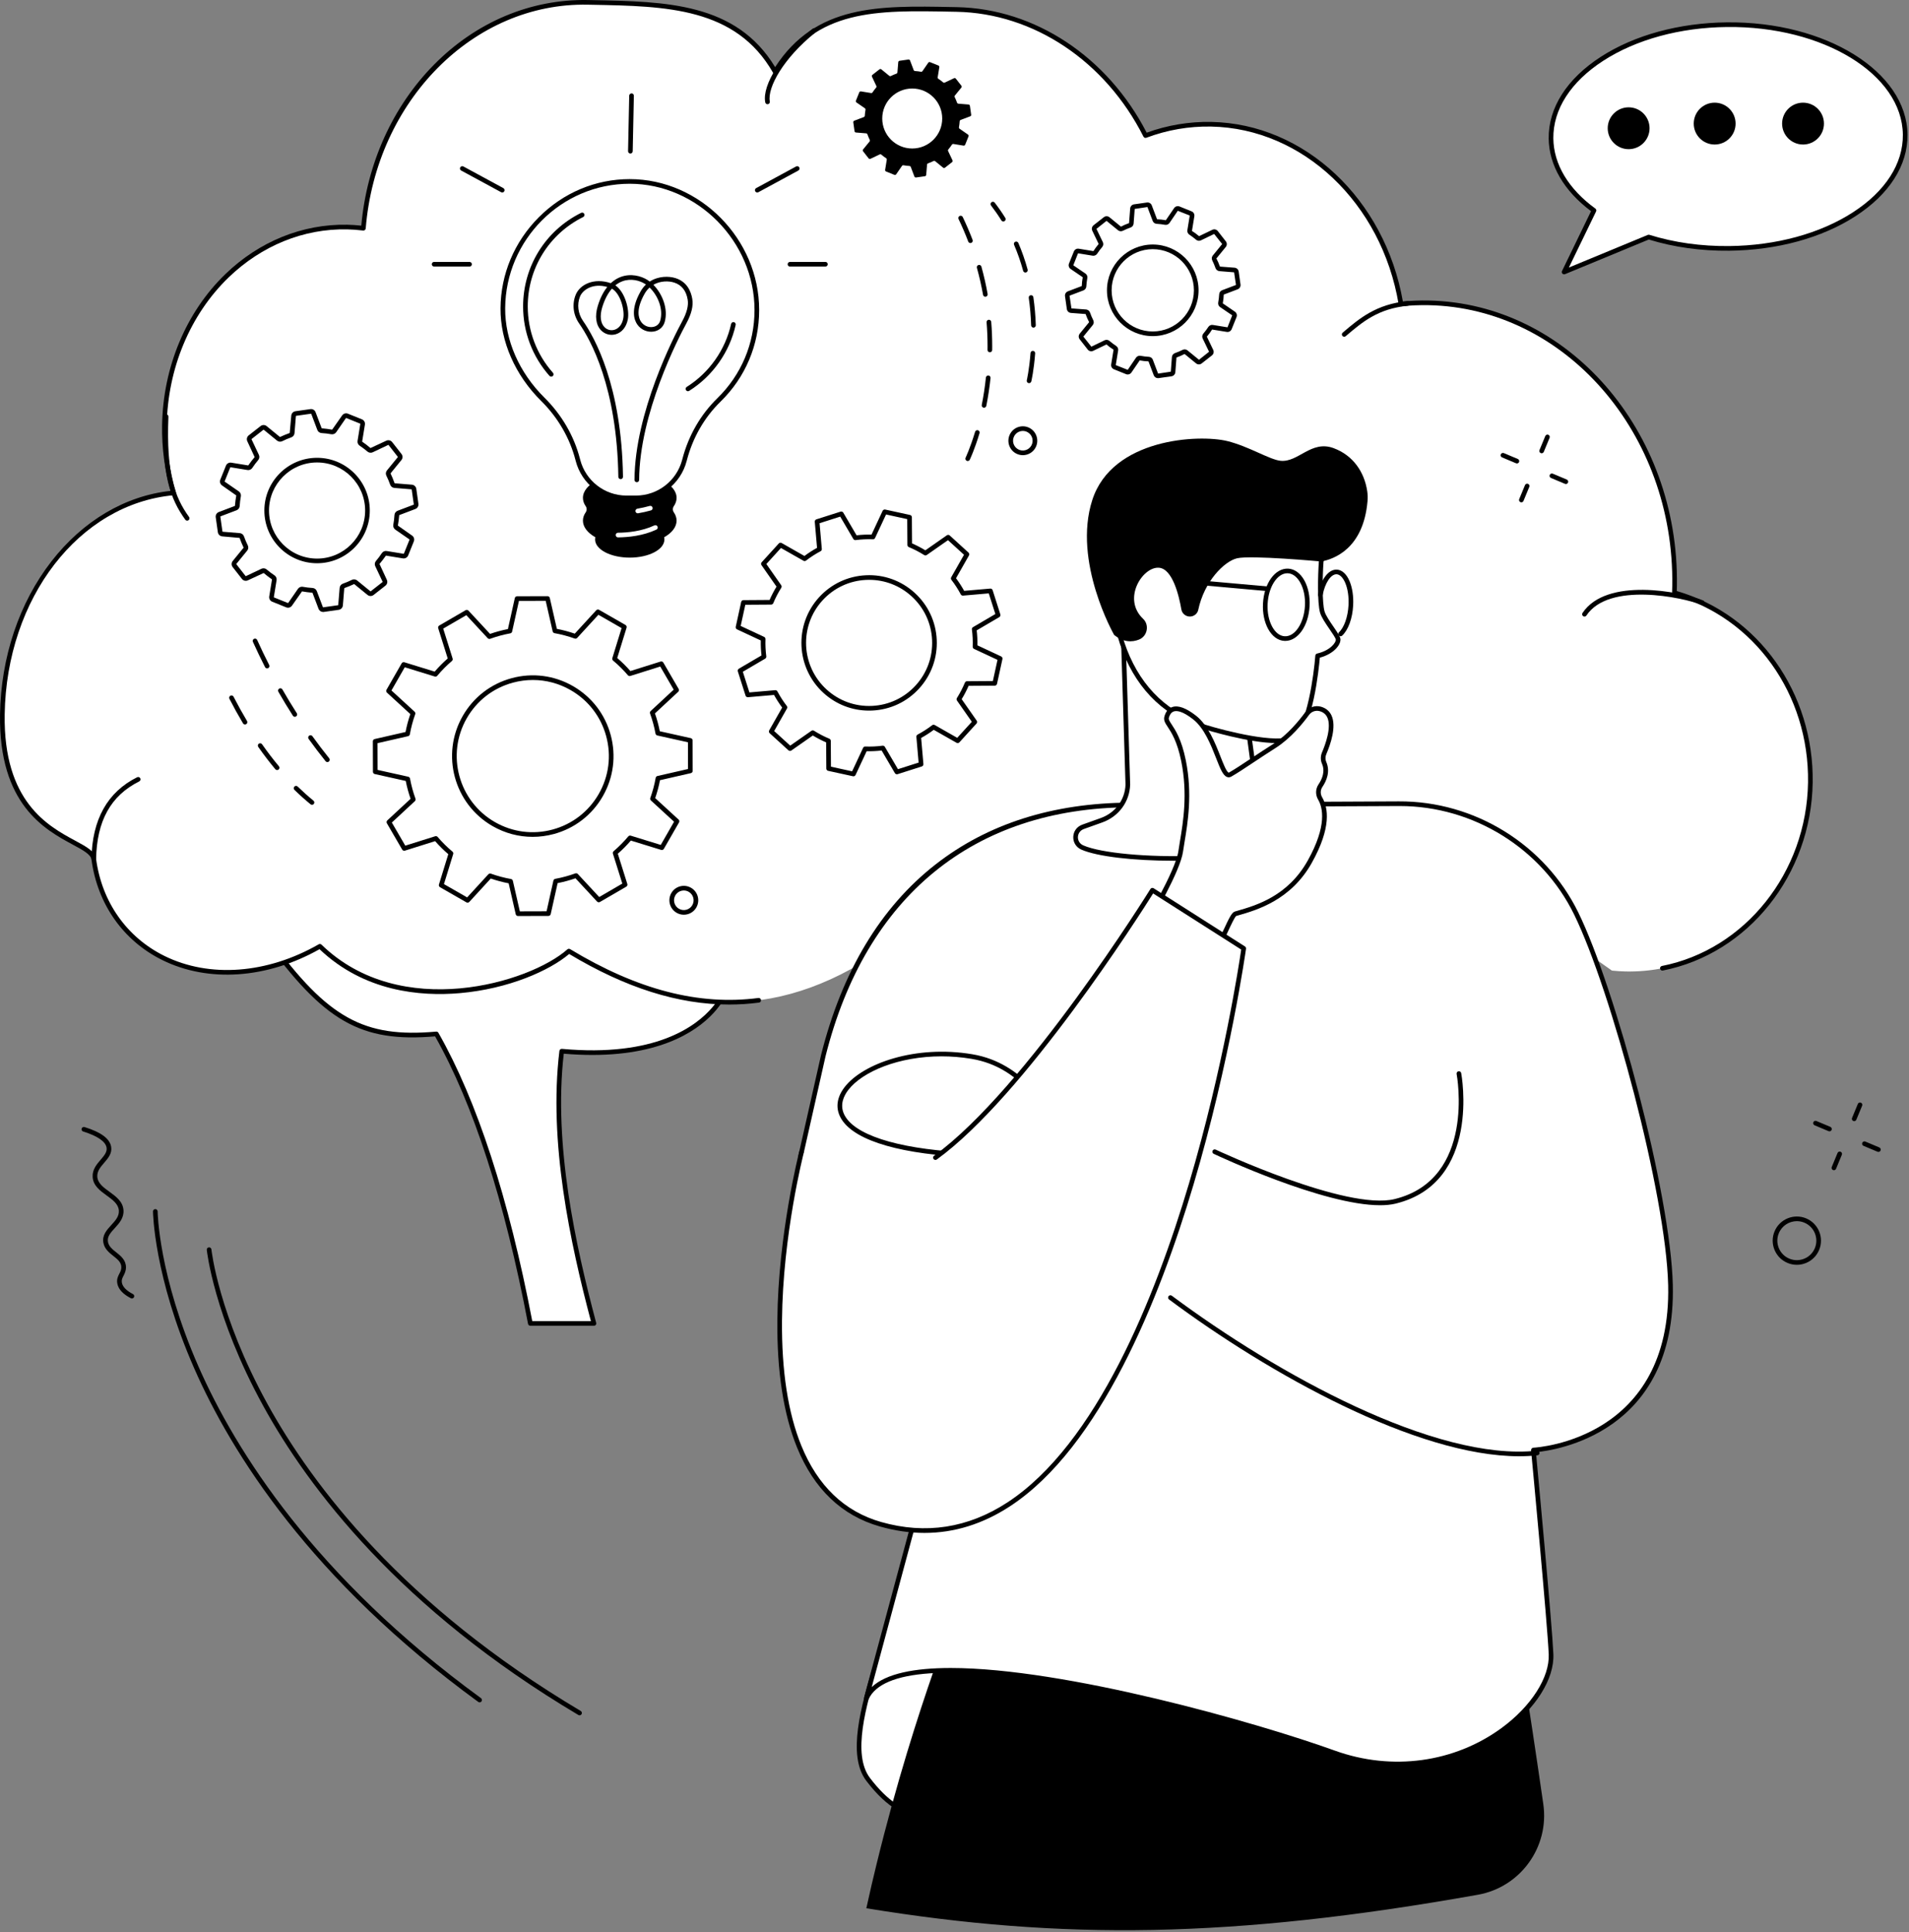 <?xml version="1.0" encoding="UTF-8" standalone="no"?>
<!DOCTYPE svg PUBLIC "-//W3C//DTD SVG 1.1//EN" "http://www.w3.org/Graphics/SVG/1.1/DTD/svg11.dtd">
<svg width="100%" height="100%" viewBox="0 0 821 831" version="1.1" xmlns="http://www.w3.org/2000/svg" xmlns:xlink="http://www.w3.org/1999/xlink" xml:space="preserve" xmlns:serif="http://www.serif.com/" style="fill-rule:evenodd;clip-rule:evenodd;stroke-linejoin:round;stroke-miterlimit:2;">
    <rect x="0" y="0" width="821" height="831" fill="#808080" stroke="none"/>
    <g transform="matrix(1,0,0,1,-239.573,-185.847)">
        <path d="M354,589C380,625 396.025,633.276 427.243,630.48C444.426,660.681 457.714,702.742 467.655,755L495,755C484.053,713.787 476.805,673.848 481.154,637.902C540.189,643.286 559.999,612.499 554,590L354,589Z" style="fill:white;fill-rule:nonzero;"/>
    </g>
    <g transform="matrix(1,0,0,1,-239.573,-185.847)">
        <path d="M468.482,754L493.701,754C484.813,720.35 475.413,677.024 480.161,637.782C480.226,637.245 480.706,636.85 481.245,636.906C521.341,640.566 539.038,627.223 546.019,618.943C552.922,610.757 555.526,600.613 553.221,590.996L355.97,590.01C380.614,623.745 396.164,632.253 427.154,629.484C427.543,629.443 427.918,629.645 428.112,629.986C444.753,659.233 458.334,700.953 468.482,754ZM495,756L467.655,756C467.175,756 466.762,755.658 466.672,755.187C456.613,702.309 443.163,660.711 426.69,631.532C394.76,634.259 378.862,625.132 353.189,589.586C352.969,589.28 352.938,588.877 353.111,588.543C353.283,588.207 353.63,587.984 354.005,588L554.005,589C554.456,589.002 554.85,589.307 554.966,589.742C557.759,600.217 555.056,611.33 547.548,620.232C541.148,627.822 526.112,639.524 494.324,639.526C490.476,639.526 486.386,639.354 482.033,638.983C477.537,678.126 487.101,721.366 495.966,754.743C496.046,755.043 495.982,755.363 495.792,755.609C495.603,755.855 495.311,756 495,756Z" style="fill-rule:nonzero;"/>
    </g>
    <g transform="matrix(1,0,0,1,-239.573,-185.847)">
        <path d="M938.724,603.623C981.889,604.455 1017.45,568.071 1018.15,522.357C1018.74,483.382 993.794,450.228 959.676,440.78C959.714,439.778 959.742,438.771 959.757,437.762C960.766,371.708 913.378,317.232 853.915,316.087C849.916,316.01 845.966,316.184 842.073,316.582C834.842,273.22 801.294,240.065 760.492,239.28C750.61,239.089 741.099,240.819 732.231,244.153C716.145,212.32 685.928,190.589 650.987,189.916C617.88,189.279 590.405,188.16 572.903,216.632C556.28,187.503 525.44,187.499 492.333,186.861C442.137,185.895 400.348,228.729 395.862,283.997C393.563,283.721 391.24,283.538 388.884,283.493C346.207,282.671 311.016,320.866 310.284,368.805C310.129,378.951 311.545,388.711 314.255,397.816C273.716,401.474 241.359,442.442 240.586,493.088C239.768,546.694 278.642,545.857 279.909,555.361C285.626,598.238 332.791,618.247 377.147,592.809C411.457,626.143 467.391,609.827 484.244,594.872C524.578,619.245 566.956,627.741 614.34,597.376C644.68,631.881 677.72,622.22 711.574,599.248C745.206,630.27 777.543,629.747 808.727,601.12C835.712,621.435 884.477,632.539 921.637,595.379L932.802,603.248C934.758,603.442 936.728,603.585 938.724,603.623Z" style="fill:white;fill-rule:nonzero;"/>
    </g>
    <g transform="matrix(1,0,0,1,-239.573,-185.847)">
        <path d="M553.147,617.848C531.285,617.849 508.647,610.676 484.351,596.102C475.923,603.247 458.352,611.106 437.329,612.945C420.374,614.421 396.216,612.326 376.993,594.047C354.418,606.751 329.198,608.511 309.393,598.73C292.582,590.427 281.475,574.668 278.918,555.492C278.621,553.264 275.188,551.41 270.842,549.062C258.931,542.629 238.995,531.861 239.586,493.072C239.962,468.463 247.822,445.075 261.72,427.218C275.293,409.776 293.448,399.061 312.959,396.94C310.374,387.836 309.138,378.372 309.284,368.789C309.666,343.78 319.582,320.068 336.489,303.734C351.051,289.666 369.668,282.125 388.904,282.492C390.855,282.53 392.843,282.66 394.953,282.887C397.345,256.227 408.434,231.669 426.245,213.639C444.403,195.255 467.883,185.417 492.352,185.861L494.306,185.898C526.11,186.5 556.179,187.066 572.933,214.711C590.429,187.728 617.635,188.261 649.053,188.879L651.007,188.917C684.641,189.564 715.872,210.226 732.718,242.906C741.68,239.653 751.02,238.101 760.512,238.279C800.644,239.053 835.16,271.466 842.901,315.496C846.586,315.154 850.292,315.017 853.934,315.087C913.852,316.241 961.772,371.28 960.757,437.778C960.746,438.53 960.728,439.281 960.703,440.031C995.741,450.118 1019.73,483.857 1019.15,522.373C1018.54,561.992 991.435,595.996 954.694,603.227C954.153,603.331 953.626,602.98 953.52,602.438C953.413,601.896 953.766,601.37 954.308,601.264C990.128,594.215 1016.55,561.023 1017.15,522.342C1017.72,484.46 993.982,451.317 959.41,441.744C958.963,441.62 958.66,441.206 958.677,440.743C958.715,439.747 958.742,438.749 958.757,437.747C959.755,372.348 912.715,318.22 853.896,317.087C850.029,317.013 846.084,317.177 842.175,317.576C841.648,317.619 841.173,317.266 841.087,316.745C833.825,273.198 799.921,241.039 760.473,240.279C750.944,240.095 741.562,241.714 732.583,245.088C732.105,245.269 731.569,245.06 731.339,244.604C714.927,212.127 684.131,191.556 650.968,190.917L649.014,190.879C616.385,190.233 590.612,189.733 573.755,217.155C573.57,217.457 573.247,217.649 572.887,217.632C572.533,217.626 572.209,217.435 572.034,217.128C556.02,189.066 526.025,188.499 494.268,187.898L492.313,187.861C443.251,186.891 401.315,229.18 396.858,284.078C396.836,284.349 396.705,284.6 396.495,284.771C396.284,284.943 396.012,285.025 395.742,284.99C393.313,284.697 391.063,284.535 388.865,284.492C370.164,284.108 352.056,291.478 337.878,305.173C321.351,321.14 311.658,344.338 311.284,368.82C311.134,378.607 312.457,388.268 315.214,397.531C315.299,397.818 315.251,398.129 315.083,398.378C314.915,398.626 314.644,398.785 314.345,398.813C273.63,402.486 242.351,443.022 241.586,493.103C241.013,530.679 260.28,541.085 271.792,547.303C276.83,550.023 280.469,551.988 280.9,555.228C283.368,573.731 294.076,588.934 310.279,596.936C329.677,606.519 354.489,604.651 376.65,591.941C377.037,591.721 377.524,591.78 377.845,592.092C411.867,625.145 467.38,608.499 483.58,594.123C483.908,593.834 484.386,593.789 484.761,594.016C513.688,611.496 540.178,618.364 565.742,615.029C566.291,614.953 566.792,615.344 566.863,615.891C566.935,616.438 566.549,616.94 566.001,617.012C561.743,617.568 557.459,617.848 553.147,617.848Z" style="fill-rule:nonzero;"/>
    </g>
    <g transform="matrix(1,0,0,1,-239.573,-185.847)">
        <path d="M279.909,556.36L279.894,556.36C279.342,556.352 278.901,555.897 278.909,555.345C279.167,538.31 285.777,526.454 298.555,520.104C299.049,519.858 299.65,520.06 299.895,520.555C300.142,521.05 299.939,521.649 299.445,521.895C287.222,527.97 281.159,538.921 280.909,555.376C280.901,555.923 280.455,556.36 279.909,556.36Z" style="fill-rule:nonzero;"/>
    </g>
    <g transform="matrix(1,0,0,1,-239.573,-185.847)">
        <path d="M320.066,409.749C319.756,409.749 319.451,409.605 319.255,409.336C312.816,400.442 309.022,389.917 310,364.961C310.022,364.408 310.486,363.96 311.039,364.001C311.591,364.022 312.021,364.487 311.999,365.039C311.043,389.42 314.686,399.615 320.875,408.162C321.199,408.61 321.099,409.235 320.651,409.559C320.474,409.688 320.269,409.749 320.066,409.749Z" style="fill-rule:nonzero;"/>
    </g>
    <g transform="matrix(1,0,0,1,-239.573,-185.847)">
        <path d="M817.667,330.667C817.384,330.667 817.103,330.547 816.904,330.314C816.547,329.894 816.598,329.263 817.019,328.905L817.24,328.717C824.21,322.791 831.418,316.664 844.902,315.338C845.451,315.291 845.941,315.686 845.995,316.235C846.049,316.785 845.647,317.274 845.098,317.328C832.237,318.594 825.582,324.251 818.536,330.24L818.314,330.429C818.126,330.589 817.896,330.667 817.667,330.667Z" style="fill-rule:nonzero;"/>
    </g>
    <g transform="matrix(1,0,0,1,-239.573,-185.847)">
        <path d="M920.999,451C920.808,451 920.616,450.945 920.445,450.832C919.986,450.525 919.862,449.905 920.168,449.445C930.465,434 962.242,440.196 972.034,444.07C972.548,444.273 972.8,444.854 972.596,445.368C972.393,445.881 971.812,446.132 971.299,445.93C963.205,442.728 931.539,435.994 921.832,450.555C921.639,450.844 921.322,451 920.999,451Z" style="fill-rule:nonzero;"/>
    </g>
    <g transform="matrix(1,0,0,1,-239.573,-185.847)">
        <path d="M569.665,230.667C569.195,230.667 568.776,230.334 568.685,229.855C567.227,222.27 575.979,208.67 589.042,198.219C589.474,197.874 590.102,197.946 590.447,198.375C590.792,198.807 590.723,199.436 590.291,199.781C576.538,210.784 569.504,223.52 570.648,229.479C570.753,230.02 570.397,230.545 569.855,230.649C569.791,230.661 569.728,230.667 569.665,230.667Z" style="fill-rule:nonzero;"/>
    </g>
    <g transform="matrix(1,0,0,1,-239.573,-185.847)">
        <path d="M634.133,481.258C623.677,492.74 605.893,493.572 594.411,483.116C582.928,472.66 582.097,454.875 592.553,443.393C603.009,431.911 620.793,431.079 632.276,441.535C643.758,451.991 644.59,469.776 634.133,481.258ZM655.428,424.224L647.352,416.869L637.575,423.706C635.4,422.338 633.142,421.165 630.819,420.201L630.738,408.286L620.067,405.955L615.017,416.767C612.481,416.675 609.941,416.793 607.425,417.122L601.388,406.829L590.981,410.145L592.012,422.016C589.789,423.192 587.651,424.571 585.613,426.136L575.241,420.241L567.887,428.317L574.724,438.094C573.355,440.269 572.183,442.527 571.219,444.849L559.304,444.93L556.973,455.602L567.785,460.651C567.693,463.188 567.811,465.728 568.139,468.244L557.846,474.281L561.163,484.688L573.034,483.657C574.21,485.879 575.588,488.018 577.154,490.055L571.259,500.428L579.335,507.782L589.112,500.945C591.287,502.313 593.544,503.486 595.867,504.45L595.948,516.365L606.62,518.696L611.669,507.884C614.205,507.976 616.745,507.857 619.262,507.529L625.298,517.823L635.706,514.506L634.674,502.635C636.897,501.459 639.035,500.08 641.073,498.515L651.445,504.41L658.8,496.333L651.962,486.557C653.331,484.382 654.504,482.124 655.467,479.802L667.383,479.721L669.714,469.049L658.902,464C658.994,461.463 658.875,458.924 658.547,456.407L668.84,450.37L665.523,439.963L653.653,440.995C652.477,438.771 651.098,436.633 649.533,434.596L655.428,424.224Z" style="fill:white;fill-rule:nonzero;"/>
    </g>
    <g transform="matrix(1,0,0,1,-239.573,-185.847)">
        <path d="M613.372,435.205C612.942,435.205 612.51,435.216 612.076,435.236C604.84,435.574 598.169,438.71 593.292,444.065C583.224,455.122 584.028,472.308 595.084,482.377C600.439,487.255 607.374,489.751 614.61,489.415C621.846,489.076 628.517,485.94 633.394,480.585L633.394,480.584C638.271,475.229 640.771,468.295 640.433,461.059C640.094,453.822 636.958,447.151 631.602,442.274C626.568,437.689 620.137,435.205 613.372,435.205ZM613.31,491.445C606.047,491.445 599.143,488.779 593.737,483.855C581.866,473.044 581.003,454.591 591.813,442.72C597.05,436.969 604.213,433.602 611.983,433.238C619.754,432.857 627.198,435.559 632.949,440.796C638.7,446.032 642.067,453.195 642.43,460.965C642.794,468.735 640.11,476.181 634.872,481.932C629.636,487.683 622.473,491.05 614.704,491.413C614.238,491.435 613.773,491.445 613.31,491.445ZM596.942,515.559L606.052,517.549L610.763,507.461C610.933,507.096 611.309,506.842 611.706,506.885C614.176,506.976 616.675,506.858 619.133,506.538C619.53,506.485 619.921,506.677 620.124,507.023L625.757,516.627L634.64,513.796L633.678,502.722C633.643,502.321 633.852,501.938 634.207,501.751C636.363,500.61 638.468,499.255 640.463,497.723C640.783,497.478 641.217,497.447 641.567,497.646L651.245,503.145L657.522,496.252L651.143,487.13C650.913,486.8 650.902,486.364 651.116,486.024C652.455,483.896 653.608,481.674 654.544,479.419C654.698,479.048 655.059,478.805 655.461,478.802L666.576,478.727L668.566,469.617L658.479,464.906C658.115,464.736 657.888,464.365 657.903,463.964C657.992,461.492 657.875,458.993 657.555,456.536C657.503,456.139 657.695,455.748 658.041,455.545L667.645,449.912L664.813,441.028L653.739,441.99C653.338,442.024 652.956,441.817 652.768,441.462C651.629,439.307 650.273,437.201 648.739,435.205C648.495,434.886 648.465,434.451 648.663,434.102L654.163,424.425L647.269,418.146L638.147,424.525C637.818,424.756 637.383,424.768 637.042,424.553C634.914,423.214 632.692,422.061 630.436,421.125C630.065,420.971 629.822,420.609 629.819,420.208L629.744,409.093L620.635,407.103L615.923,417.189C615.753,417.554 615.375,417.81 614.981,417.766C612.508,417.676 610.01,417.794 607.554,418.113C607.156,418.169 606.765,417.975 606.562,417.628L600.93,408.023L592.046,410.855L593.008,421.929C593.043,422.329 592.835,422.711 592.48,422.899C590.318,424.044 588.212,425.399 586.223,426.929C585.903,427.174 585.469,427.204 585.119,427.005L575.442,421.506L569.164,428.399L575.543,437.521C575.773,437.851 575.784,438.286 575.57,438.626C574.232,440.754 573.079,442.977 572.143,445.232C571.989,445.603 571.628,445.847 571.226,445.85L560.11,445.925L558.12,455.034L568.208,459.745C568.571,459.915 568.798,460.286 568.784,460.687C568.694,463.163 568.811,465.661 569.131,468.115C569.183,468.513 568.991,468.903 568.645,469.106L559.041,474.738L561.872,483.622L572.947,482.66C573.35,482.618 573.73,482.834 573.917,483.188C575.06,485.347 576.415,487.452 577.947,489.446C578.192,489.766 578.222,490.2 578.023,490.55L572.523,500.227L579.417,506.505L588.539,500.126C588.868,499.895 589.304,499.885 589.644,500.099C591.773,501.437 593.996,502.591 596.25,503.525C596.621,503.68 596.864,504.041 596.867,504.442L596.942,515.559ZM606.62,519.696C606.549,519.696 606.477,519.688 606.406,519.673L595.734,517.342C595.278,517.242 594.951,516.84 594.948,516.372L594.872,505.113C592.922,504.27 591.001,503.274 589.145,502.143L579.908,508.602C579.525,508.87 579.008,508.838 578.662,508.521L570.585,501.167C570.24,500.853 570.158,500.34 570.389,499.934L575.959,490.134C574.659,488.392 573.487,486.571 572.465,484.709L561.249,485.684C560.784,485.733 560.352,485.437 560.21,484.991L556.893,474.584C556.751,474.139 556.937,473.654 557.34,473.418L567.066,467.714C566.82,465.584 566.719,463.425 566.766,461.279L556.549,456.508C556.125,456.31 555.896,455.845 555.996,455.388L558.327,444.717C558.426,444.261 558.829,443.934 559.297,443.931L570.555,443.854C571.398,441.904 572.395,439.983 573.527,438.127L567.067,428.891C566.799,428.508 566.832,427.989 567.147,427.645L574.502,419.568C574.816,419.222 575.329,419.142 575.735,419.372L585.535,424.941C587.274,423.643 589.094,422.471 590.959,421.447L589.984,410.232C589.944,409.767 590.231,409.335 590.677,409.192L601.084,405.875C601.53,405.736 602.014,405.919 602.25,406.322L607.955,416.049C610.087,415.803 612.246,415.703 614.389,415.748L619.161,405.532C619.359,405.108 619.824,404.879 620.28,404.979L630.952,407.31C631.409,407.409 631.735,407.812 631.738,408.279L631.815,419.537C633.765,420.381 635.685,421.378 637.541,422.509L646.779,416.05C647.162,415.781 647.679,415.815 648.025,416.13L656.101,423.484C656.446,423.799 656.528,424.312 656.297,424.718L650.727,434.518C652.029,436.262 653.201,438.081 654.221,439.941L665.437,438.967C665.901,438.924 666.334,439.214 666.476,439.659L669.793,450.066C669.935,450.512 669.749,450.996 669.346,451.232L659.62,456.937C659.867,459.07 659.968,461.228 659.921,463.372L670.137,468.144C670.56,468.342 670.79,468.807 670.691,469.264L668.36,479.935C668.26,480.391 667.857,480.718 667.39,480.721L656.132,480.797C655.288,482.747 654.291,484.668 653.16,486.523L659.62,495.761C659.887,496.144 659.854,496.662 659.539,497.007L652.185,505.083C651.87,505.43 651.358,505.51 650.951,505.279L641.151,499.71C639.408,501.011 637.588,502.183 635.727,503.203L636.702,514.419C636.742,514.885 636.455,515.316 636.009,515.459L625.602,518.775C625.157,518.913 624.672,518.731 624.436,518.328L618.732,508.603C616.598,508.849 614.439,508.95 612.297,508.902L607.525,519.119C607.358,519.477 607.001,519.696 606.62,519.696Z" style="fill-rule:nonzero;"/>
    </g>
    <g transform="matrix(1,0,0,1,-239.573,-185.847)">
        <path d="M497.947,527.778C488.683,543.932 468.077,549.516 451.924,540.252C435.771,530.988 430.186,510.383 439.45,494.229C448.715,478.076 469.32,472.491 485.473,481.756C501.626,491.02 507.211,511.625 497.947,527.778ZM508.088,455.486L496.727,448.97L487.054,459.509C484.153,458.471 481.206,457.683 478.236,457.158L475.053,443.229L461.955,443.267L458.846,457.234C455.853,457.784 452.911,458.581 450.05,459.618L440.313,449.132L428.99,455.713L433.275,469.344C430.978,471.297 428.832,473.465 426.852,475.826L413.181,471.614L406.665,482.976L417.204,492.649C416.166,495.549 415.378,498.497 414.852,501.466L400.924,504.65L400.961,517.747L414.928,520.856C415.479,523.849 416.275,526.791 417.313,529.653L406.827,539.389L413.408,550.712L427.038,546.427C428.991,548.725 431.16,550.871 433.521,552.851L429.309,566.521L440.67,573.038L450.343,562.498C453.244,563.537 456.191,564.325 459.16,564.85L462.345,578.779L475.442,578.741L478.551,564.774C481.543,564.224 484.486,563.427 487.347,562.39L497.083,572.875L508.407,566.294L504.122,552.664C506.419,550.711 508.565,548.542 510.545,546.182L524.216,550.394L530.732,539.032L520.193,529.359C521.231,526.458 522.018,523.511 522.544,520.542L536.473,517.358L536.435,504.26L522.469,501.152C521.919,498.159 521.12,495.216 520.084,492.355L530.57,482.619L523.989,471.295L510.358,475.58C508.406,473.283 506.237,471.137 503.876,469.157L508.088,455.486Z" style="fill:white;fill-rule:nonzero;"/>
    </g>
    <g transform="matrix(1,0,0,1,-239.573,-185.847)">
        <path d="M468.75,478.272C465.878,478.272 462.987,478.654 460.14,479.426C451.705,481.712 444.666,487.146 440.318,494.727C431.343,510.376 436.772,530.409 452.421,539.385C460.002,543.731 468.822,544.867 477.257,542.582C485.692,540.296 492.731,534.861 497.079,527.281C501.427,519.7 502.562,510.88 500.276,502.445C497.99,494.011 492.556,486.971 484.976,482.623C479.954,479.743 474.388,478.272 468.75,478.272ZM468.643,545.736C462.661,545.736 456.755,544.176 451.426,541.119C434.821,531.596 429.059,510.338 438.583,493.732C443.196,485.687 450.667,479.922 459.617,477.496C468.567,475.069 477.927,476.275 485.971,480.889C494.015,485.502 499.781,492.972 502.207,501.922C504.632,510.872 503.428,520.231 498.814,528.275C494.201,536.32 486.73,542.086 477.78,544.512C474.759,545.331 471.691,545.736 468.643,545.736ZM450.343,561.498C450.457,561.498 450.57,561.518 450.68,561.557C453.53,562.576 456.441,563.352 459.334,563.865C459.73,563.935 460.046,564.235 460.135,564.627L463.141,577.776L474.64,577.743L477.575,564.557C477.662,564.164 477.975,563.862 478.371,563.79C481.298,563.253 484.204,562.466 487.007,561.449C487.385,561.314 487.807,561.416 488.08,561.709L497.272,571.608L507.213,565.831L503.168,552.964C503.047,552.581 503.168,552.162 503.475,551.902C505.711,550 507.832,547.859 509.779,545.54C510.037,545.232 510.456,545.11 510.839,545.227L523.747,549.202L529.467,539.228L519.517,530.096C519.221,529.824 519.116,529.401 519.25,529.022C520.271,526.172 521.047,523.26 521.56,520.367C521.63,519.972 521.93,519.656 522.322,519.567L535.471,516.56L535.438,505.062L522.25,502.129C521.859,502.041 521.557,501.728 521.485,501.333C520.947,498.405 520.159,495.499 519.143,492.696C519.007,492.318 519.11,491.895 519.404,491.623L529.304,482.431L523.526,472.488L510.659,476.534C510.275,476.655 509.857,476.533 509.597,476.228C507.692,473.988 505.552,471.867 503.234,469.924C502.926,469.665 502.802,469.247 502.921,468.862L506.897,455.956L496.923,450.235L487.791,460.185C487.519,460.482 487.096,460.587 486.717,460.45C483.867,459.432 480.955,458.654 478.062,458.142C477.667,458.071 477.351,457.771 477.262,457.38L474.256,444.23L462.757,444.265L459.822,457.45C459.735,457.843 459.422,458.145 459.027,458.217C456.093,458.757 453.188,459.545 450.391,460.559C450.013,460.695 449.59,460.593 449.317,460.299L440.125,450.398L430.184,456.177L434.229,469.044C434.35,469.427 434.229,469.846 433.923,470.105C431.682,472.011 429.561,474.151 427.618,476.469C427.36,476.776 426.941,476.899 426.558,476.782L413.65,472.805L407.93,482.779L417.88,491.912C418.176,492.184 418.281,492.606 418.146,492.985C417.126,495.834 416.35,498.746 415.837,501.641C415.767,502.036 415.467,502.352 415.075,502.44L401.926,505.446L401.959,516.944L415.146,519.88C415.538,519.968 415.839,520.281 415.912,520.676C416.451,523.607 417.238,526.514 418.252,529.311C418.389,529.689 418.287,530.112 417.993,530.385L408.093,539.577L413.871,549.519L426.738,545.474C427.122,545.352 427.54,545.474 427.8,545.78C429.702,548.017 431.843,550.138 434.163,552.084C434.471,552.343 434.595,552.761 434.476,553.145L430.5,566.052L440.474,571.772L449.606,561.822C449.799,561.611 450.068,561.498 450.343,561.498ZM462.345,579.778C461.878,579.778 461.474,579.456 461.37,579.001L458.333,565.714C455.757,565.225 453.174,564.535 450.634,563.66L441.407,573.714C441.091,574.06 440.579,574.139 440.172,573.905L428.811,567.389C428.405,567.156 428.215,566.674 428.353,566.227L432.371,553.186C430.332,551.435 428.432,549.554 426.71,547.579L413.708,551.667C413.263,551.81 412.779,551.619 412.543,551.216L405.962,539.892C405.728,539.487 405.804,538.974 406.146,538.656L416.15,529.367C415.277,526.868 414.579,524.291 414.069,521.689L400.744,518.724C400.288,518.622 399.963,518.218 399.961,517.75L399.924,504.652C399.922,504.185 400.245,503.778 400.701,503.675L413.987,500.638C414.478,498.061 415.167,495.478 416.042,492.939L405.988,483.712C405.644,483.396 405.564,482.884 405.797,482.478L412.313,471.116C412.546,470.71 413.028,470.522 413.476,470.657L426.516,474.677C428.264,472.64 430.146,470.74 432.124,469.016L428.036,456.014C427.896,455.567 428.083,455.084 428.487,454.85L439.811,448.268C440.215,448.03 440.729,448.108 441.046,448.451L450.334,458.455C452.833,457.584 455.411,456.885 458.013,456.374L460.979,443.05C461.081,442.593 461.484,442.268 461.952,442.267L475.05,442.228L475.053,442.228C475.519,442.228 475.923,442.551 476.027,443.006L479.064,456.293C481.639,456.782 484.223,457.472 486.763,458.347L495.99,448.294C496.306,447.948 496.819,447.868 497.225,448.103L508.586,454.619C508.992,454.852 509.182,455.334 509.044,455.781L505.026,468.821C507.063,470.57 508.963,472.452 510.687,474.429L523.689,470.341C524.136,470.199 524.619,470.389 524.853,470.792L531.435,482.116C531.669,482.52 531.593,483.034 531.25,483.352L521.247,492.641C522.12,495.144 522.818,497.721 523.328,500.319L536.653,503.283C537.109,503.385 537.434,503.789 537.435,504.257L537.473,517.354C537.475,517.822 537.152,518.228 536.696,518.332L523.409,521.37C522.919,523.944 522.229,526.528 521.354,529.068L531.409,538.296C531.753,538.611 531.832,539.124 531.6,539.529L525.083,550.891C524.851,551.297 524.368,551.486 523.922,551.35L510.88,547.332C509.129,549.371 507.248,551.27 505.273,552.992L509.361,565.994C509.501,566.44 509.314,566.924 508.91,567.158L497.586,573.739C497.181,573.975 496.668,573.896 496.351,573.556L487.063,563.553C484.559,564.426 481.982,565.124 479.384,565.633L476.418,578.958C476.317,579.415 475.913,579.74 475.445,579.741L462.347,579.778L462.345,579.778Z" style="fill-rule:nonzero;"/>
    </g>
    <g transform="matrix(1,0,0,1,-239.573,-185.847)">
        <path d="M735.339,329.394C725.013,329.394 716.643,321.022 716.643,310.697C716.643,300.371 725.013,292 735.339,292C745.665,292 754.036,300.371 754.036,310.697C754.036,321.022 745.665,329.394 735.339,329.394ZM771.303,302.779C771.241,302.342 770.885,302.006 770.445,301.97L764.082,301.452C763.71,301.421 763.397,301.172 763.274,300.821C762.859,299.638 762.374,298.491 761.822,297.388C761.656,297.056 761.694,296.66 761.929,296.373L765.964,291.428C766.243,291.086 766.249,290.598 765.977,290.25L762.532,285.846C762.26,285.499 761.784,285.386 761.385,285.575L755.611,288.311C755.275,288.47 754.881,288.413 754.598,288.17C753.655,287.364 752.662,286.617 751.625,285.934C751.315,285.729 751.15,285.367 751.21,285L752.236,278.688C752.307,278.253 752.067,277.827 751.658,277.662L746.475,275.572C746.065,275.407 745.596,275.548 745.346,275.911L741.718,281.16C741.507,281.466 741.137,281.613 740.772,281.545C739.56,281.32 738.325,281.173 737.074,281.102C736.702,281.081 736.376,280.849 736.244,280.5L733.981,274.526C733.825,274.113 733.403,273.864 732.967,273.926L727.433,274.709C726.996,274.771 726.661,275.127 726.624,275.567L726.105,281.937C726.075,282.308 725.826,282.621 725.475,282.745C724.293,283.16 723.147,283.645 722.045,284.197C721.713,284.364 721.317,284.326 721.029,284.09L716.09,280.055C715.748,279.775 715.259,279.77 714.911,280.042L710.51,283.49C710.163,283.762 710.05,284.238 710.238,284.637L712.973,290.415C713.132,290.751 713.074,291.145 712.832,291.428C712.026,292.372 711.279,293.366 710.596,294.403C710.391,294.714 710.029,294.879 709.662,294.819L703.357,293.793C702.921,293.723 702.495,293.963 702.33,294.373L700.24,299.561C700.075,299.97 700.216,300.438 700.579,300.689L705.824,304.318C706.13,304.53 706.276,304.899 706.209,305.265C705.983,306.478 705.836,307.714 705.765,308.967C705.744,309.338 705.512,309.664 705.164,309.796L699.192,312.062C698.78,312.219 698.531,312.64 698.593,313.076L699.375,318.615C699.437,319.052 699.793,319.387 700.233,319.423L706.597,319.942C706.968,319.972 707.281,320.221 707.404,320.573C707.819,321.756 708.304,322.902 708.856,324.006C709.022,324.338 708.984,324.733 708.749,325.021L704.713,329.965C704.435,330.307 704.43,330.796 704.701,331.143L708.146,335.547C708.418,335.895 708.894,336.008 709.293,335.818L715.067,333.083C715.403,332.923 715.797,332.981 716.08,333.223C717.023,334.03 718.016,334.777 719.052,335.46C719.363,335.665 719.528,336.027 719.468,336.394L718.442,342.705C718.371,343.141 718.611,343.567 719.02,343.731L724.204,345.821C724.613,345.986 725.081,345.846 725.332,345.483L728.96,340.233C729.171,339.927 729.54,339.78 729.907,339.848C731.118,340.073 732.353,340.221 733.604,340.292C733.976,340.313 734.302,340.545 734.434,340.893L736.697,346.868C736.853,347.28 737.275,347.53 737.711,347.468L743.245,346.684C743.682,346.622 744.018,346.266 744.053,345.827L744.572,339.457C744.603,339.085 744.852,338.772 745.203,338.649C746.385,338.233 747.531,337.749 748.633,337.196C748.965,337.029 749.361,337.068 749.649,337.303L754.588,341.339C754.93,341.618 755.419,341.623 755.767,341.351L760.168,337.903C760.516,337.631 760.628,337.155 760.439,336.757L757.705,330.978C757.546,330.643 757.604,330.249 757.845,329.966C758.652,329.021 759.399,328.028 760.082,326.99C760.287,326.68 760.649,326.515 761.016,326.574L767.321,327.6C767.757,327.671 768.183,327.43 768.348,327.021L770.438,321.833C770.603,321.423 770.462,320.955 770.1,320.704L764.854,317.075C764.548,316.863 764.402,316.494 764.469,316.129C764.694,314.916 764.842,313.679 764.913,312.427C764.935,312.055 765.166,311.729 765.514,311.597L771.486,309.331C771.898,309.175 772.147,308.754 772.085,308.317L771.303,302.779Z" style="fill:white;fill-rule:nonzero;"/>
    </g>
    <g transform="matrix(1,0,0,1,-239.573,-185.847)">
        <path d="M735.339,293C725.581,293 717.643,300.938 717.643,310.696C717.643,320.455 725.581,328.394 735.339,328.394C745.097,328.394 753.036,320.455 753.036,310.696C753.036,300.938 745.097,293 735.339,293ZM735.339,330.394C724.478,330.394 715.643,321.558 715.643,310.696C715.643,299.836 724.478,291 735.339,291C746.2,291 755.036,299.836 755.036,310.696C755.036,321.558 746.2,330.394 735.339,330.394ZM770.363,302.967L770.374,302.967L770.363,302.967ZM729.732,338.832C729.851,338.832 729.971,338.844 730.09,338.865C731.25,339.081 732.452,339.225 733.661,339.294C734.428,339.336 735.099,339.825 735.369,340.54L737.632,346.514L743.104,345.693L743.576,339.376C743.638,338.614 744.147,337.959 744.872,337.705C746.017,337.303 747.131,336.831 748.185,336.303C748.869,335.957 749.693,336.047 750.282,336.528L755.221,340.564L759.551,337.116L756.801,331.406C756.477,330.72 756.588,329.899 757.084,329.317C757.863,328.405 758.59,327.438 759.247,326.44C759.668,325.801 760.425,325.466 761.176,325.587L767.482,326.612L769.511,321.459L764.285,317.897C763.66,317.465 763.347,316.699 763.486,315.947C763.702,314.783 763.846,313.579 763.915,312.37C763.958,311.603 764.447,310.933 765.16,310.662L771.131,308.396L770.32,302.963L764,302.449C763.241,302.387 762.585,301.878 762.33,301.152C761.93,300.012 761.458,298.896 760.928,297.835C760.585,297.151 760.674,296.329 761.154,295.74L765.19,290.795L761.744,286.463L756.04,289.215C755.353,289.542 754.532,289.43 753.949,288.932C753.04,288.153 752.073,287.426 751.075,286.769C750.435,286.348 750.101,285.59 750.223,284.84L751.249,278.528L746.1,276.5L742.541,281.728C742.107,282.355 741.341,282.662 740.588,282.528C739.428,282.312 738.226,282.169 737.017,282.1C736.251,282.058 735.58,281.569 735.309,280.854L733.046,274.88L727.574,275.7L727.102,282.018C727.04,282.778 726.531,283.434 725.806,283.687C724.663,284.09 723.548,284.562 722.493,285.091C721.809,285.436 720.985,285.347 720.396,284.864L715.457,280.829L711.126,284.277L713.877,289.988C714.202,290.675 714.091,291.495 713.592,292.078C712.816,292.986 712.089,293.954 711.431,294.953C711.009,295.594 710.251,295.93 709.501,295.807L703.196,294.781L701.167,299.935L706.393,303.496C707.018,303.929 707.331,304.694 707.192,305.446C706.976,306.611 706.832,307.814 706.763,309.023C706.72,309.79 706.232,310.46 705.52,310.731L699.547,312.997L700.366,318.476L706.678,318.944C707.437,319.007 708.093,319.516 708.348,320.241C708.747,321.382 709.22,322.498 709.75,323.559C710.093,324.243 710.004,325.066 709.522,325.654L705.488,330.597L708.934,334.931L714.639,332.179C715.325,331.854 716.145,331.966 716.729,332.462C717.639,333.24 718.605,333.968 719.602,334.625C720.243,335.048 720.577,335.805 720.455,336.554L719.429,342.865L724.578,344.894L728.137,339.665C728.502,339.138 729.102,338.832 729.732,338.832ZM737.574,348.478C736.774,348.478 736.053,347.989 735.762,347.223L733.499,341.248C732.254,341.217 730.968,341.063 729.724,340.832L726.155,346.051C725.635,346.805 724.678,347.092 723.83,346.749L718.646,344.659C717.797,344.316 717.308,343.447 717.455,342.545L718.481,336.233C717.435,335.593 716.401,334.814 715.43,333.982L709.722,336.722C708.896,337.117 707.923,336.886 707.358,336.163L703.914,331.76C703.351,331.04 703.361,330.042 703.938,329.333L707.975,324.389C707.393,323.317 706.888,322.123 706.461,320.903L700.152,320.42C699.241,320.347 698.513,319.662 698.385,318.755L697.602,313.216C697.475,312.311 697.983,311.451 698.838,311.128L704.809,308.862C704.84,307.617 704.994,306.329 705.226,305.082L700.01,301.512C699.258,300.991 698.971,300.035 699.312,299.186L701.403,293.998C701.745,293.148 702.615,292.657 703.518,292.807L709.822,293.832C710.464,292.785 711.242,291.75 712.072,290.778L709.334,285.064C708.943,284.237 709.174,283.266 709.893,282.703L714.295,279.255C715.016,278.69 716.014,278.7 716.723,279.28L721.662,283.315C722.726,282.737 723.92,282.231 725.143,281.801L725.628,275.486C725.703,274.573 726.388,273.848 727.293,273.72L732.826,272.936C733.733,272.808 734.592,273.315 734.916,274.17L737.179,280.145C738.424,280.177 739.71,280.331 740.954,280.561L744.523,275.343C745.042,274.589 745.999,274.302 746.849,274.645L752.032,276.734C752.88,277.077 753.37,277.946 753.224,278.849L752.197,285.16C753.243,285.802 754.277,286.579 755.249,287.411L760.957,284.672C761.783,284.275 762.755,284.508 763.32,285.23L766.764,289.634C767.328,290.355 767.317,291.353 766.739,292.061L762.704,297.005C763.285,298.076 763.79,299.271 764.217,300.49L770.526,300.973C771.438,301.048 772.165,301.732 772.293,302.639L773.076,308.178C773.203,309.084 772.695,309.942 771.84,310.266L765.87,312.532C765.838,313.777 765.684,315.064 765.453,316.312L770.668,319.882C771.421,320.401 771.708,321.357 771.366,322.207L769.275,327.396C768.933,328.245 768.065,328.739 767.16,328.587L760.855,327.562C760.216,328.606 759.438,329.642 758.605,330.615L761.343,336.329C761.735,337.156 761.505,338.127 760.784,338.691L756.383,342.138C755.663,342.702 754.665,342.691 753.955,342.113L749.017,338.077C747.953,338.656 746.759,339.162 745.535,339.593L745.05,345.907C744.976,346.82 744.291,347.546 743.384,347.674L737.852,348.458C737.758,348.471 737.666,348.478 737.574,348.478Z" style="fill-rule:nonzero;"/>
    </g>
    <g transform="matrix(1,0,0,1,-239.573,-185.847)">
        <path d="M375.937,427.068C363.967,427.068 354.265,417.365 354.265,405.396C354.265,393.428 363.967,383.725 375.937,383.725C387.905,383.725 397.608,393.428 397.608,405.396C397.608,417.365 387.905,427.068 375.937,427.068ZM417.623,396.218C417.551,395.712 417.138,395.323 416.628,395.282L409.252,394.681C408.822,394.646 408.459,394.357 408.316,393.949C407.834,392.578 407.273,391.249 406.633,389.97C406.44,389.585 406.485,389.127 406.757,388.793L411.435,383.062C411.758,382.667 411.764,382.1 411.449,381.697L407.456,376.592C407.141,376.189 406.588,376.059 406.126,376.278L399.434,379.449C399.044,379.634 398.587,379.566 398.26,379.287C397.167,378.351 396.016,377.485 394.814,376.693C394.455,376.457 394.264,376.036 394.333,375.611L395.522,368.295C395.604,367.791 395.326,367.297 394.852,367.105L388.843,364.683C388.369,364.492 387.826,364.655 387.535,365.076L383.331,371.161C383.085,371.515 382.657,371.686 382.234,371.607C380.829,371.346 379.397,371.175 377.948,371.093C377.516,371.068 377.139,370.799 376.985,370.396L374.362,363.471C374.181,362.992 373.693,362.703 373.187,362.775L366.772,363.684C366.266,363.755 365.877,364.168 365.835,364.677L365.233,372.061C365.199,372.491 364.91,372.854 364.503,372.997C363.133,373.479 361.805,374.041 360.527,374.681C360.142,374.875 359.683,374.83 359.349,374.557L353.625,369.879C353.228,369.555 352.661,369.549 352.258,369.865L347.157,373.861C346.754,374.176 346.624,374.728 346.842,375.19L350.012,381.889C350.196,382.278 350.129,382.734 349.849,383.062C348.914,384.156 348.048,385.308 347.256,386.511C347.019,386.871 346.599,387.062 346.173,386.993L338.866,385.804C338.361,385.722 337.867,386 337.675,386.475L335.253,392.489C335.062,392.963 335.225,393.506 335.645,393.797L341.726,398.003C342.08,398.249 342.249,398.677 342.171,399.1C341.91,400.507 341.739,401.939 341.657,403.391C341.632,403.822 341.363,404.2 340.96,404.353L334.039,406.979C333.561,407.161 333.272,407.648 333.343,408.155L334.25,414.575C334.322,415.081 334.735,415.47 335.245,415.512L342.621,416.113C343.051,416.147 343.414,416.436 343.557,416.844C344.038,418.215 344.6,419.544 345.24,420.823C345.433,421.208 345.388,421.666 345.116,422L340.438,427.731C340.116,428.127 340.109,428.693 340.424,429.096L344.417,434.201C344.732,434.604 345.285,434.734 345.747,434.516L352.439,431.344C352.829,431.159 353.285,431.227 353.613,431.507C354.707,432.442 355.857,433.308 357.059,434.1C357.418,434.337 357.609,434.757 357.54,435.183L356.351,442.498C356.269,443.002 356.547,443.496 357.021,443.687L363.029,446.11C363.504,446.301 364.047,446.138 364.338,445.717L368.542,439.632C368.788,439.278 369.216,439.108 369.64,439.187C371.044,439.447 372.475,439.618 373.925,439.7C374.356,439.725 374.734,439.994 374.887,440.397L377.511,447.323C377.691,447.801 378.18,448.09 378.687,448.018L385.101,447.11C385.607,447.038 385.996,446.625 386.037,446.116L386.639,438.732C386.674,438.302 386.962,437.939 387.37,437.796C388.74,437.314 390.068,436.753 391.346,436.112C391.731,435.919 392.19,435.963 392.524,436.236L398.248,440.914C398.644,441.238 399.212,441.244 399.614,440.928L404.716,436.932C405.119,436.617 405.249,436.065 405.03,435.603L401.861,428.905C401.677,428.516 401.744,428.059 402.024,427.732C402.959,426.637 403.825,425.485 404.616,424.283C404.853,423.922 405.274,423.731 405.699,423.8L413.007,424.989C413.512,425.071 414.006,424.792 414.197,424.318L416.62,418.304C416.811,417.83 416.648,417.287 416.228,416.996L410.147,412.79C409.793,412.544 409.623,412.116 409.702,411.693C409.962,410.287 410.134,408.854 410.216,407.402C410.241,406.971 410.509,406.593 410.913,406.44L417.834,403.814C418.312,403.632 418.601,403.145 418.529,402.638L417.623,396.218Z" style="fill:white;fill-rule:nonzero;"/>
    </g>
    <g transform="matrix(1,0,0,1,-239.573,-185.847)">
        <path d="M375.937,384.726C364.538,384.726 355.265,393.998 355.265,405.396C355.265,416.795 364.538,426.068 375.937,426.068C387.334,426.068 396.608,416.795 396.608,405.396C396.608,393.998 387.334,384.726 375.937,384.726ZM375.937,428.068C363.436,428.068 353.265,417.897 353.265,405.396C353.265,392.896 363.436,382.726 375.937,382.726C388.438,382.726 398.608,392.896 398.608,405.396C398.608,417.897 388.438,428.068 375.937,428.068ZM369.438,438.168C369.565,438.168 369.694,438.18 369.823,438.203C371.175,438.454 372.574,438.622 373.982,438.702C374.809,438.749 375.531,439.275 375.822,440.043L378.446,446.968C378.461,447.011 378.504,447.04 378.547,447.028L384.96,446.119C385.004,446.113 385.037,446.077 385.041,446.035L385.642,438.651C385.709,437.833 386.257,437.128 387.038,436.853C388.369,436.385 389.667,435.835 390.897,435.219C391.635,434.849 392.521,434.944 393.156,435.462L398.88,440.14C398.915,440.168 398.962,440.167 398.998,440.141L404.1,436.145C404.134,436.117 404.145,436.07 404.126,436.031L400.957,429.333C400.607,428.593 400.728,427.71 401.263,427.083C402.169,426.021 403.016,424.895 403.781,423.732C404.236,423.041 405.053,422.682 405.86,422.813L413.168,424.002C413.211,424.01 413.253,423.985 413.27,423.944L415.692,417.93C415.708,417.889 415.695,417.844 415.658,417.818L409.579,413.611C408.906,413.146 408.568,412.321 408.718,411.511C408.97,410.155 409.138,408.754 409.218,407.345C409.265,406.519 409.791,405.797 410.558,405.506L417.479,402.879C417.521,402.863 417.545,402.821 417.539,402.778L416.632,396.358C416.626,396.314 416.591,396.281 416.546,396.278L409.171,395.678C408.354,395.61 407.647,395.063 407.372,394.281C406.906,392.952 406.356,391.652 405.739,390.417C405.37,389.681 405.465,388.795 405.982,388.161L410.66,382.43C410.688,382.396 410.688,382.348 410.661,382.313L406.668,377.208C406.642,377.172 406.593,377.159 406.554,377.182L399.862,380.353C399.122,380.704 398.238,380.584 397.61,380.046C396.554,379.143 395.429,378.296 394.264,377.528C393.575,377.073 393.214,376.258 393.346,375.451L394.535,368.135C394.542,368.092 394.518,368.049 394.478,368.033L388.47,365.611C388.429,365.594 388.383,365.607 388.358,365.645L384.153,371.729C383.687,372.403 382.861,372.734 382.05,372.59C380.698,372.339 379.298,372.171 377.891,372.091C377.064,372.044 376.342,371.518 376.05,370.75L373.427,363.825C373.412,363.784 373.373,363.755 373.328,363.766L366.913,364.674C366.869,364.68 366.836,364.715 366.832,364.759L366.23,372.142C366.164,372.959 365.617,373.665 364.835,373.94C363.503,374.408 362.205,374.958 360.976,375.574C360.238,375.944 359.352,375.85 358.717,375.331L352.992,370.653C352.959,370.627 352.91,370.624 352.875,370.652L347.773,374.648C347.739,374.676 347.728,374.723 347.747,374.763L350.915,381.461C351.266,382.201 351.145,383.085 350.609,383.712C349.702,384.773 348.855,385.9 348.092,387.061C347.637,387.751 346.82,388.109 346.013,387.979L338.705,386.791C338.663,386.786 338.619,386.809 338.603,386.849L336.181,392.863C336.164,392.904 336.178,392.949 336.214,392.975L342.294,397.182C342.967,397.646 343.304,398.471 343.155,399.282C342.903,400.638 342.735,402.039 342.655,403.448C342.608,404.276 342.081,404.998 341.313,405.288L334.393,407.914C334.353,407.93 334.328,407.972 334.333,408.015L335.241,414.435C335.247,414.479 335.282,414.512 335.327,414.515L342.702,415.115C343.52,415.183 344.226,415.73 344.5,416.512C344.966,417.839 345.515,419.139 346.134,420.376C346.503,421.112 346.408,421.998 345.891,422.632L341.213,428.363C341.186,428.396 341.185,428.445 341.212,428.479L345.205,433.585C345.231,433.619 345.279,433.632 345.319,433.611L352.011,430.44C352.751,430.088 353.635,430.21 354.263,430.747C355.322,431.653 356.448,432.5 357.608,433.265C358.298,433.72 358.658,434.535 358.527,435.343L357.337,442.658C357.331,442.701 357.355,442.744 357.395,442.761L363.403,445.182C363.444,445.198 363.49,445.185 363.515,445.148L367.72,439.064C368.112,438.497 368.759,438.168 369.438,438.168ZM378.528,449.029C377.666,449.029 376.888,448.504 376.575,447.677L373.952,440.752C372.377,440.614 370.893,440.437 369.457,440.17L365.16,446.285C364.6,447.096 363.57,447.401 362.655,447.037L356.647,444.615C355.733,444.246 355.205,443.31 355.363,442.337L356.553,435.022C355.279,434.125 354.086,433.228 352.963,432.267L346.175,435.419C345.284,435.841 344.238,435.595 343.63,434.817L339.636,429.712C339.03,428.938 339.041,427.863 339.663,427.1L344.341,421.367C343.688,419.958 343.106,418.58 342.613,417.175L335.164,416.509C334.18,416.428 333.398,415.689 333.26,414.714L332.353,408.294C332.216,407.317 332.763,406.393 333.685,406.044L340.605,403.418C340.743,401.841 340.921,400.355 341.188,398.918L335.076,394.619C334.266,394.059 333.957,393.028 334.326,392.115L336.748,386.101C337.117,385.188 338.054,384.662 339.026,384.816L346.334,386.005C347.23,384.731 348.127,383.537 349.089,382.412L345.938,375.617C345.518,374.728 345.765,373.682 346.54,373.074L351.642,369.078C352.417,368.469 353.493,368.481 354.257,369.104L359.982,373.782C361.384,373.133 362.761,372.549 364.171,372.054L364.839,364.597C364.919,363.613 365.657,362.831 366.633,362.693L373.046,361.785C374.022,361.643 374.948,362.192 375.297,363.116L377.92,370.041C379.496,370.179 380.98,370.356 382.417,370.623L386.712,364.508C387.272,363.696 388.303,363.388 389.218,363.756L395.225,366.178C396.14,366.547 396.667,367.483 396.509,368.456L395.32,375.771C396.599,376.672 397.792,377.569 398.91,378.526L405.698,375.374C406.589,374.952 407.635,375.198 408.243,375.976L412.236,381.081C412.843,381.856 412.832,382.931 412.209,383.694L407.532,389.426C408.183,390.833 408.766,392.211 409.259,393.618C409.27,393.647 409.295,393.681 409.333,393.684L416.709,394.284C417.692,394.365 418.475,395.104 418.613,396.079L419.52,402.499C419.657,403.476 419.109,404.4 418.188,404.749L411.268,407.375C411.13,408.951 410.952,410.438 410.685,411.876L416.796,416.174C417.607,416.734 417.916,417.765 417.547,418.678L415.125,424.692C414.757,425.606 413.819,426.133 412.847,425.977L405.539,424.788C404.642,426.063 403.744,427.258 402.784,428.381L405.934,435.176C406.355,436.067 406.108,437.113 405.332,437.72L400.231,441.715C399.454,442.323 398.378,442.311 397.615,441.688L391.891,437.011C390.488,437.661 389.112,438.244 387.701,438.739C387.672,438.75 387.639,438.775 387.636,438.814L387.034,446.197C386.954,447.18 386.216,447.962 385.24,448.1L378.827,449.009C378.727,449.022 378.626,449.029 378.528,449.029Z" style="fill-rule:nonzero;"/>
    </g>
    <g transform="matrix(1,0,0,1,-239.573,-185.847)">
        <path d="M631.894,249.709C624.771,249.709 618.997,243.935 618.997,236.812C618.997,229.689 624.771,223.915 631.894,223.915C639.017,223.915 644.791,229.689 644.791,236.812C644.791,243.935 639.017,249.709 631.894,249.709ZM656.703,231.35C656.66,231.048 656.414,230.817 656.111,230.792L651.721,230.435C651.465,230.414 651.249,230.242 651.164,229.999C650.877,229.183 650.543,228.392 650.162,227.631C650.047,227.402 650.074,227.129 650.236,226.931L653.02,223.52C653.212,223.285 653.216,222.947 653.028,222.708L650.652,219.67C650.464,219.43 650.136,219.352 649.861,219.482L645.878,221.37C645.646,221.48 645.374,221.44 645.179,221.273C644.528,220.716 643.844,220.201 643.128,219.73C642.914,219.589 642.801,219.339 642.842,219.086L643.55,214.732C643.599,214.432 643.433,214.138 643.151,214.024L639.575,212.583C639.293,212.468 638.97,212.565 638.797,212.816L636.294,216.437C636.148,216.648 635.894,216.749 635.642,216.703C634.806,216.548 633.954,216.446 633.091,216.397C632.834,216.382 632.609,216.222 632.518,215.982L630.957,211.861C630.85,211.576 630.559,211.404 630.257,211.447L626.44,211.987C626.139,212.03 625.908,212.276 625.883,212.579L625.524,216.973C625.503,217.229 625.332,217.445 625.09,217.53C624.274,217.817 623.484,218.151 622.724,218.532C622.494,218.647 622.221,218.621 622.022,218.458L618.616,215.674C618.38,215.482 618.042,215.479 617.803,215.666L614.767,218.044C614.527,218.232 614.45,218.56 614.579,218.835L616.465,222.822C616.575,223.053 616.535,223.325 616.369,223.52C615.812,224.171 615.297,224.857 614.826,225.572C614.685,225.787 614.435,225.9 614.181,225.859L609.832,225.152C609.532,225.103 609.238,225.269 609.124,225.551L607.682,229.13C607.568,229.413 607.665,229.736 607.916,229.909L611.534,232.412C611.745,232.558 611.846,232.812 611.8,233.065C611.644,233.902 611.542,234.754 611.493,235.619C611.478,235.875 611.319,236.1 611.079,236.191L606.959,237.754C606.675,237.862 606.503,238.152 606.546,238.453L607.085,242.274C607.128,242.575 607.374,242.807 607.677,242.832L612.067,243.189C612.323,243.21 612.539,243.382 612.624,243.624C612.911,244.441 613.245,245.231 613.625,245.993C613.741,246.222 613.714,246.495 613.552,246.693L610.768,250.104C610.576,250.339 610.572,250.677 610.76,250.916L613.136,253.954C613.324,254.194 613.652,254.271 613.927,254.141L617.91,252.254C618.142,252.144 618.414,252.184 618.609,252.351C619.26,252.908 619.944,253.423 620.659,253.894C620.873,254.035 620.987,254.285 620.946,254.538L620.238,258.892C620.189,259.192 620.355,259.486 620.637,259.6L624.213,261.041C624.495,261.155 624.818,261.058 624.991,260.808L627.494,257.186C627.64,256.976 627.894,256.874 628.146,256.921C628.982,257.076 629.834,257.178 630.697,257.227C630.954,257.242 631.179,257.401 631.269,257.642L632.831,261.763C632.938,262.048 633.229,262.22 633.531,262.177L637.348,261.637C637.649,261.594 637.88,261.348 637.905,261.045L638.263,256.651C638.285,256.395 638.456,256.179 638.698,256.094C639.514,255.807 640.304,255.473 641.064,255.091C641.293,254.977 641.567,255.003 641.766,255.166L645.172,257.949C645.408,258.142 645.746,258.145 645.985,257.957L649.021,255.58C649.261,255.392 649.338,255.063 649.208,254.789L647.322,250.802C647.213,250.571 647.253,250.299 647.419,250.104C647.976,249.453 648.491,248.767 648.962,248.051C649.103,247.837 649.353,247.724 649.606,247.765L653.956,248.472C654.256,248.521 654.55,248.355 654.664,248.073L656.105,244.494C656.22,244.211 656.122,243.888 655.872,243.715L652.254,241.211C652.043,241.066 651.942,240.811 651.988,240.559C652.144,239.722 652.246,238.869 652.295,238.005C652.31,237.749 652.469,237.524 652.709,237.433L656.829,235.87C657.113,235.762 657.285,235.472 657.242,235.17L656.703,231.35Z" style="fill-rule:nonzero;"/>
    </g>
    <g transform="matrix(1,0,0,1,-239.573,-185.847)">
        <path d="M656.917,290.372C656.515,290.372 656.136,290.128 655.983,289.729C654.74,286.481 653.34,283.225 651.82,280.05C651.582,279.552 651.792,278.954 652.29,278.716C652.789,278.48 653.386,278.687 653.624,279.186C655.166,282.409 656.589,285.716 657.851,289.015C658.048,289.53 657.79,290.108 657.274,290.306C657.157,290.351 657.036,290.372 656.917,290.372ZM663.334,313.46C662.858,313.46 662.437,313.119 662.351,312.635C661.66,308.75 660.771,304.846 659.711,301.03C659.562,300.498 659.874,299.947 660.406,299.799C660.938,299.654 661.489,299.963 661.638,300.495C662.715,304.37 663.618,308.337 664.32,312.285C664.416,312.828 664.054,313.348 663.51,313.444C663.451,313.455 663.392,313.46 663.334,313.46ZM665.28,337.347L665.267,337.347C664.715,337.34 664.272,336.887 664.279,336.334C664.287,335.797 664.29,335.256 664.29,334.712C664.29,331.287 664.15,327.831 663.874,324.438C663.83,323.888 664.24,323.405 664.79,323.36C665.338,323.321 665.823,323.727 665.868,324.276C666.148,327.723 666.29,331.233 666.29,334.712C666.29,335.266 666.287,335.814 666.279,336.359C666.272,336.907 665.826,337.347 665.28,337.347ZM662.778,361.187C662.713,361.187 662.648,361.181 662.582,361.167C662.04,361.06 661.688,360.533 661.796,359.991C662.566,356.116 663.166,352.155 663.58,348.218C663.638,347.669 664.128,347.278 664.679,347.328C665.228,347.386 665.627,347.878 665.569,348.427C665.149,352.424 664.54,356.446 663.758,360.382C663.663,360.857 663.246,361.187 662.778,361.187ZM655.747,384.104C655.602,384.104 655.454,384.071 655.313,384.004C654.816,383.764 654.608,383.166 654.848,382.669C654.867,382.628 656.823,378.543 658.928,371.546C659.087,371.017 659.644,370.72 660.173,370.876C660.702,371.035 661.002,371.593 660.843,372.122C658.688,379.286 656.731,383.368 656.649,383.539C656.476,383.896 656.12,384.104 655.747,384.104Z" style="fill-rule:nonzero;"/>
    </g>
    <g transform="matrix(1,0,0,1,-239.573,-185.847)">
        <path d="M671.074,281.091C670.739,281.091 670.413,280.923 670.223,280.618C668.857,278.419 667.364,276.267 665.786,274.223C665.448,273.785 665.529,273.157 665.966,272.82C666.403,272.481 667.031,272.562 667.369,273C668.989,275.098 670.521,277.306 671.922,279.563C672.213,280.032 672.07,280.649 671.6,280.94C671.436,281.042 671.254,281.091 671.074,281.091ZM680.561,303.045C680.122,303.045 679.72,302.754 679.598,302.31C678.537,298.445 677.223,294.681 675.691,291.119C675.474,290.612 675.708,290.024 676.215,289.806C676.722,289.589 677.31,289.821 677.529,290.33C679.096,293.976 680.441,297.828 681.526,301.78C681.672,302.312 681.359,302.863 680.827,303.009C680.738,303.033 680.649,303.045 680.561,303.045ZM684.033,326.74C683.495,326.74 683.05,326.313 683.033,325.771C682.909,321.766 682.564,317.782 682.008,313.932C681.929,313.386 682.308,312.878 682.854,312.8C683.403,312.71 683.908,313.1 683.987,313.646C684.554,317.57 684.906,321.629 685.033,325.709C685.05,326.262 684.616,326.723 684.064,326.74L684.033,326.74ZM682.138,350.621C682.062,350.621 681.985,350.612 681.908,350.595C681.371,350.468 681.037,349.93 681.163,349.393C681.174,349.348 682.228,344.798 682.769,337.658C682.81,337.106 683.287,336.698 683.841,336.736C684.392,336.778 684.805,337.258 684.763,337.809C684.21,345.118 683.155,349.66 683.11,349.851C683.001,350.311 682.591,350.621 682.138,350.621Z" style="fill-rule:nonzero;"/>
    </g>
    <g transform="matrix(1,0,0,1,-239.573,-185.847)">
        <path d="M354.453,473.285C354.088,473.285 353.737,473.086 353.561,472.739C351.757,469.199 350.002,465.546 348.344,461.882C348.117,461.379 348.34,460.786 348.843,460.559C349.346,460.329 349.938,460.554 350.166,461.058C351.811,464.693 353.553,468.318 355.343,471.831C355.594,472.323 355.398,472.926 354.906,473.176C354.761,473.25 354.605,473.285 354.453,473.285ZM366.375,494.102C366.046,494.102 365.724,493.939 365.533,493.642C363.389,490.299 361.288,486.832 359.288,483.338C359.013,482.858 359.179,482.247 359.659,481.973C360.138,481.696 360.749,481.865 361.023,482.344C363.007,485.81 365.09,489.247 367.216,492.561C367.515,493.026 367.379,493.645 366.915,493.943C366.748,494.051 366.561,494.102 366.375,494.102ZM380.376,513.576C380.084,513.576 379.794,513.448 379.597,513.203C377.102,510.103 374.647,506.875 372.302,503.61C371.98,503.162 372.083,502.537 372.531,502.215C372.979,501.894 373.604,501.995 373.926,502.444C376.25,505.679 378.683,508.877 381.155,511.949C381.501,512.38 381.433,513.009 381.003,513.355C380.818,513.504 380.596,513.576 380.376,513.576Z" style="fill-rule:nonzero;"/>
    </g>
    <g transform="matrix(1,0,0,1,-239.573,-185.847)">
        <path d="M344.944,497.412C344.604,497.412 344.272,497.238 344.085,496.925C342.077,493.564 340.111,490.016 338.241,486.377C337.988,485.886 338.182,485.283 338.673,485.03C339.164,484.777 339.767,484.973 340.02,485.463C341.871,489.064 343.816,492.575 345.802,495.899C346.085,496.373 345.93,496.987 345.457,497.27C345.295,497.366 345.119,497.412 344.944,497.412ZM358.753,517.01C358.468,517.01 358.184,516.888 357.986,516.652C355.48,513.661 353.008,510.435 350.641,507.06C350.324,506.607 350.433,505.984 350.885,505.667C351.337,505.35 351.961,505.46 352.278,505.911C354.613,509.239 357.049,512.421 359.519,515.367C359.874,515.791 359.818,516.422 359.395,516.776C359.208,516.934 358.98,517.01 358.753,517.01ZM373.756,531.95C373.534,531.95 373.31,531.877 373.125,531.725C370.78,529.811 368.449,527.728 366.198,525.533C365.803,525.147 365.795,524.515 366.181,524.119C366.566,523.723 367.199,523.717 367.595,524.102C369.804,526.256 372.089,528.299 374.389,530.176C374.817,530.524 374.881,531.154 374.532,531.582C374.334,531.824 374.046,531.95 373.756,531.95Z" style="fill-rule:nonzero;"/>
    </g>
    <g transform="matrix(1,0,0,1,-239.573,-185.847)">
        <path d="M533.669,568.804C532.213,568.804 530.796,569.558 530.017,570.905C528.857,572.915 529.548,575.494 531.558,576.655C532.532,577.217 533.666,577.366 534.752,577.077C535.838,576.787 536.746,576.091 537.308,575.117C538.469,573.107 537.778,570.528 535.768,569.367C535.106,568.985 534.383,568.804 533.669,568.804ZM533.654,579.223C532.577,579.223 531.515,578.94 530.558,578.388C527.593,576.675 526.574,572.869 528.286,569.905C529.997,566.941 533.803,565.923 536.768,567.635C539.733,569.348 540.752,573.153 539.04,576.117C538.21,577.554 536.871,578.581 535.269,579.01C534.735,579.152 534.192,579.223 533.654,579.223Z" style="fill-rule:nonzero;"/>
    </g>
    <g transform="matrix(1,0,0,1,-239.573,-185.847)">
        <path d="M679.466,371.174C679.1,371.174 678.733,371.222 678.371,371.318C677.285,371.608 676.377,372.305 675.815,373.278C674.654,375.288 675.345,377.867 677.355,379.028C678.329,379.591 679.464,379.739 680.549,379.45C681.636,379.16 682.543,378.464 683.105,377.49C684.266,375.48 683.575,372.901 681.565,371.74C680.916,371.365 680.195,371.174 679.466,371.174ZM679.451,381.596C678.374,381.596 677.312,381.313 676.354,380.761C673.39,379.048 672.371,375.242 674.083,372.278C674.913,370.842 676.251,369.814 677.854,369.386C679.456,368.958 681.129,369.179 682.565,370.008C685.53,371.721 686.549,375.526 684.837,378.49C684.008,379.927 682.668,380.954 681.066,381.383C680.532,381.525 679.99,381.596 679.451,381.596Z" style="fill-rule:nonzero;"/>
    </g>
    <g transform="matrix(1,0,0,1,-239.573,-185.847)">
        <path d="M529.363,406.18C528.808,405.374 528.808,404.333 529.363,403.526C530.128,402.413 530.546,401.212 530.546,399.96C530.546,394.141 521.531,389.423 510.41,389.423C499.29,389.423 490.274,394.141 490.274,399.96C490.274,401.212 490.692,402.413 491.458,403.526C492.013,404.333 492.013,405.374 491.458,406.18C490.692,407.294 490.274,408.495 490.274,409.747C490.274,412.507 492.305,415.02 495.624,416.898C495.551,417.212 495.509,417.53 495.509,417.854C495.509,422.161 502.181,425.652 510.41,425.652C518.64,425.652 525.311,422.161 525.311,417.854C525.311,417.53 525.269,417.212 525.196,416.898C528.516,415.02 530.546,412.507 530.546,409.747C530.546,408.495 530.128,407.294 529.363,406.18Z" style="fill-rule:nonzero;"/>
    </g>
    <g transform="matrix(1,0,0,1,-239.573,-185.847)">
        <path d="M565.064,319.174C565.064,289.332 540.226,263.874 510.384,263.874C480.598,263.874 456.029,288.642 455.831,318.427C455.729,333.594 463.046,347.702 473.021,357.575C480.217,364.696 485.462,373.547 488.009,383.345L488.132,383.818C490.605,393.329 499.19,399.967 509.016,399.967L513.044,399.967C522.87,399.967 531.456,393.329 533.928,383.818L534.003,383.532C536.532,373.803 541.566,364.868 548.761,357.848C558.819,348.036 565.064,334.335 565.064,319.174Z" style="fill:white;fill-rule:nonzero;"/>
    </g>
    <g transform="matrix(1,0,0,1,-239.573,-185.847)">
        <path d="M510.384,264.874C481.051,264.874 457.027,288.9 456.831,318.434C456.739,332.141 462.897,346.147 473.725,356.863C481.153,364.216 486.427,373.286 488.977,383.093L489.1,383.566C491.458,392.634 499.647,398.967 509.016,398.967L513.044,398.967C522.413,398.967 530.603,392.634 532.96,383.566L533.035,383.28C535.652,373.213 540.849,364.171 548.063,357.132C558.381,347.065 564.064,333.585 564.064,319.174C564.064,289.74 539.481,264.874 510.384,264.874ZM513.044,400.967L509.016,400.967C498.737,400.967 489.751,394.019 487.165,384.07L487.042,383.597C484.582,374.137 479.491,365.385 472.317,358.285C461.109,347.192 454.736,332.662 454.831,318.42C454.928,303.728 460.779,289.827 471.304,279.275C481.854,268.698 495.733,262.874 510.384,262.874C540.566,262.874 566.064,288.656 566.064,319.174C566.064,334.129 560.167,348.118 549.459,358.563C542.506,365.348 537.496,374.068 534.971,383.784L534.896,384.07C532.31,394.019 523.323,400.967 513.044,400.967Z" style="fill-rule:nonzero;"/>
    </g>
    <g transform="matrix(1,0,0,1,-239.573,-185.847)">
        <path d="M518.937,309.498C518.142,310.207 517.419,311.083 516.813,312.153C512.925,319.014 514.198,322.687 515.302,324.265C516.459,325.918 518.464,326.776 520.409,326.449C521.966,326.188 523.096,325.211 523.508,323.767C524.948,318.737 522.487,312.901 518.937,309.498ZM502.738,309.994C500.999,311.959 499.591,314.65 498.574,317.992C497.45,321.683 497.812,324.809 499.567,326.568C500.713,327.718 502.316,328.125 503.854,327.665C505.737,327.098 507.102,325.361 507.598,322.901C508.342,319.212 506.374,312.017 502.738,309.994ZM513.45,393.229L513.445,393.229C512.893,393.228 512.448,392.777 512.45,392.226C512.568,363.158 529.542,330.342 532.944,324.059C534.976,320.306 535.751,317.232 535.315,314.662C534.666,310.848 532.715,308.392 529.513,307.364C527.207,306.623 523.616,306.56 520.572,308.317C524.435,312.227 527.039,318.7 525.432,324.317C524.808,326.5 523.054,328.034 520.739,328.422C518.038,328.869 515.261,327.692 513.664,325.411C512.289,323.446 510.644,318.982 515.073,311.167C515.737,309.995 516.518,309.018 517.375,308.211C517.232,308.111 517.089,308.016 516.943,307.925C514.667,306.488 510.919,305.441 507.227,306.817C506.153,307.217 505.147,307.802 504.217,308.564C508.353,311.389 510.422,319.015 509.559,323.296C508.912,326.503 507.043,328.793 504.431,329.58C502.208,330.248 499.801,329.637 498.151,327.98C495.858,325.682 495.315,321.829 496.66,317.41C497.763,313.787 499.208,311.158 500.748,309.253C494.533,307.495 490.193,310.469 489.017,313.371C487.65,316.742 488.148,320.761 490.315,323.857C495.293,330.971 506.934,351.742 507.503,390.892C507.511,391.444 507.07,391.898 506.518,391.906C505.972,391.911 505.512,391.473 505.503,390.921C504.942,352.325 493.549,331.966 488.677,325.004C486.086,321.303 485.521,316.673 487.163,312.619C488.969,308.163 495.054,305.168 502.253,307.629C503.735,306.247 505.229,305.427 506.529,304.943C510.905,303.315 515.33,304.542 518.012,306.233C518.348,306.445 518.68,306.678 519.005,306.929C522.722,304.508 527.262,304.539 530.124,305.46C535.068,307.047 536.748,311.158 537.287,314.328C537.808,317.397 536.987,320.792 534.703,325.011C531.341,331.22 514.565,363.645 514.45,392.233C514.448,392.784 514,393.229 513.45,393.229Z" style="fill-rule:nonzero;"/>
    </g>
    <g transform="matrix(1,0,0,1,-239.573,-185.847)">
        <path d="M535.444,354.084C535.112,354.084 534.787,353.919 534.597,353.616C534.303,353.148 534.443,352.531 534.911,352.237C544.581,346.157 551.542,336.28 554.008,325.14C554.128,324.6 554.661,324.267 555.201,324.379C555.74,324.498 556.08,325.032 555.961,325.571C553.38,337.231 546.095,347.567 535.975,353.931C535.81,354.034 535.626,354.084 535.444,354.084Z" style="fill-rule:nonzero;"/>
    </g>
    <g transform="matrix(1,0,0,1,-239.573,-185.847)">
        <path d="M476.632,347.824C476.356,347.824 476.082,347.711 475.884,347.488C468.57,339.261 464.542,328.662 464.542,317.644C464.542,300.454 474.108,285.025 489.505,277.379C490,277.134 490.6,277.335 490.846,277.83C491.091,278.324 490.89,278.925 490.395,279.17C475.682,286.477 466.542,301.219 466.542,317.644C466.542,328.172 470.391,338.299 477.379,346.16C477.746,346.572 477.709,347.205 477.296,347.571C477.105,347.741 476.869,347.824 476.632,347.824Z" style="fill-rule:nonzero;"/>
    </g>
    <g transform="matrix(1,0,0,1,-239.573,-185.847)">
        <path d="M513.851,406.597C513.373,406.597 512.95,406.253 512.867,405.766C512.773,405.222 513.138,404.704 513.684,404.611C515.513,404.298 517.294,403.897 518.978,403.422C519.511,403.273 520.062,403.582 520.211,404.113C520.362,404.645 520.052,405.197 519.521,405.348C517.77,405.842 515.919,406.257 514.021,406.582C513.964,406.592 513.906,406.597 513.851,406.597Z" style="fill:white;fill-rule:nonzero;"/>
    </g>
    <g transform="matrix(1,0,0,1,-239.573,-185.847)">
        <path d="M505.363,416.95C504.814,416.95 504.368,416.509 504.363,415.959C504.358,415.407 504.802,414.955 505.354,414.95C509.501,414.913 515.586,414.336 521.018,411.795C521.518,411.562 522.114,411.777 522.349,412.277C522.581,412.778 522.366,413.373 521.866,413.607C516.107,416.3 509.718,416.911 505.372,416.95L505.363,416.95Z" style="fill:white;fill-rule:nonzero;"/>
    </g>
    <g transform="matrix(1,0,0,1,-239.573,-185.847)">
        <path d="M510.683,251.869L510.662,251.869C510.109,251.857 509.671,251.4 509.683,250.849L510.179,226.982C510.19,226.431 510.652,226.035 511.199,226.003C511.751,226.015 512.19,226.472 512.177,227.023L511.683,250.89C511.671,251.435 511.226,251.869 510.683,251.869Z" style="fill-rule:nonzero;"/>
    </g>
    <g transform="matrix(1,0,0,1,-239.573,-185.847)">
        <path d="M441.508,300.489L426.269,300.478C425.716,300.478 425.269,300.03 425.269,299.478C425.27,298.926 425.717,298.478 426.269,298.478L426.27,298.478L441.509,298.489C442.062,298.489 442.509,298.937 442.508,299.49C442.508,300.042 442.06,300.489 441.508,300.489Z" style="fill-rule:nonzero;"/>
    </g>
    <g transform="matrix(1,0,0,1,-239.573,-185.847)">
        <path d="M455.57,268.624C455.409,268.624 455.246,268.585 455.094,268.503L437.908,259.188C437.422,258.926 437.242,258.318 437.505,257.833C437.769,257.348 438.376,257.168 438.861,257.431L456.047,266.745C456.533,267.008 456.713,267.615 456.45,268.101C456.269,268.435 455.925,268.624 455.57,268.624Z" style="fill-rule:nonzero;"/>
    </g>
    <g transform="matrix(1,0,0,1,-239.573,-185.847)">
        <path d="M579.312,300.489C578.761,300.489 578.313,300.042 578.312,299.49C578.312,298.937 578.76,298.489 579.312,298.489L594.551,298.478L594.552,298.478C595.104,298.478 595.552,298.926 595.552,299.478C595.552,300.03 595.105,300.478 594.553,300.478L579.313,300.489L579.312,300.489Z" style="fill-rule:nonzero;"/>
    </g>
    <g transform="matrix(1,0,0,1,-239.573,-185.847)">
        <path d="M565.251,268.624C564.896,268.624 564.552,268.435 564.371,268.101C564.108,267.615 564.289,267.008 564.774,266.745L581.96,257.431C582.445,257.168 583.053,257.348 583.316,257.833C583.579,258.318 583.399,258.926 582.913,259.188L565.727,268.503C565.576,268.585 565.412,268.624 565.251,268.624Z" style="fill-rule:nonzero;"/>
    </g>
    <g transform="matrix(1,0,0,1,-239.573,-185.847)">
        <path d="M488.821,923.512C488.647,923.512 488.471,923.467 488.311,923.371C411.583,877.786 372.228,825.877 352.724,790.356C331.56,751.813 328.532,723.637 328.503,723.356C328.448,722.808 328.849,722.317 329.398,722.262C329.946,722.211 330.438,722.607 330.493,723.156C330.521,723.434 333.532,751.291 354.536,789.502C373.925,824.772 413.049,876.331 489.333,921.652C489.807,921.935 489.963,922.548 489.681,923.022C489.494,923.337 489.162,923.512 488.821,923.512Z" style="fill-rule:nonzero;"/>
    </g>
    <g transform="matrix(1,0,0,1,-239.573,-185.847)">
        <path d="M445.836,917.938C445.631,917.938 445.425,917.875 445.247,917.745C373.3,865.269 339.104,810.766 323.088,774.283C305.705,734.69 305.37,707.104 305.369,706.83C305.366,706.278 305.811,705.828 306.364,705.825L306.369,705.825C306.918,705.825 307.366,706.27 307.369,706.82C307.371,707.091 307.719,734.354 324.97,773.596C340.895,809.822 374.895,863.956 446.426,916.13C446.872,916.455 446.97,917.081 446.645,917.526C446.449,917.795 446.145,917.938 445.836,917.938Z" style="fill-rule:nonzero;"/>
    </g>
    <g transform="matrix(1,0,0,1,-239.573,-185.847)">
        <path d="M296.301,744.252C296.147,744.252 295.99,744.216 295.844,744.141C292.377,742.351 290.413,740.185 290.003,737.702C289.708,735.913 290.344,734.673 290.905,733.578C291.366,732.68 291.764,731.903 291.751,730.796C291.725,728.683 290.154,727.437 288.335,725.993C286.55,724.576 284.527,722.971 284.037,720.291C283.442,717.039 285.478,714.813 287.446,712.659C289.2,710.742 290.856,708.931 290.691,706.456C290.504,703.635 288.052,701.856 285.456,699.973C282.589,697.894 279.625,695.743 279.418,691.963C279.246,688.797 281.171,686.555 282.869,684.576C284.392,682.803 285.707,681.27 285.41,679.4C284.993,676.764 281.512,674.359 275.343,672.448C274.815,672.285 274.52,671.725 274.684,671.197C274.847,670.67 275.408,670.375 275.935,670.538C283.08,672.752 286.826,675.549 287.386,679.088C287.826,681.872 286.078,683.909 284.386,685.879C282.792,687.736 281.287,689.49 281.416,691.853C281.57,694.684 284.028,696.467 286.63,698.354C289.485,700.425 292.437,702.566 292.687,706.323C292.908,709.65 290.79,711.966 288.922,714.009C287.133,715.966 285.588,717.655 286.004,719.932C286.359,721.871 287.923,723.112 289.579,724.426C291.517,725.964 293.713,727.707 293.75,730.771C293.77,732.375 293.194,733.499 292.685,734.491C292.185,735.468 291.789,736.238 291.977,737.376C292.277,739.202 293.887,740.88 296.761,742.363C297.252,742.617 297.444,743.22 297.191,743.711C297.013,744.055 296.664,744.252 296.301,744.252Z" style="fill-rule:nonzero;"/>
    </g>
    <g transform="matrix(1,0,0,1,-239.573,-185.847)">
        <path d="M1012.35,711.002C1009.06,711.002 1005.94,712.943 1004.6,716.16C1003.73,718.228 1003.73,720.508 1004.58,722.579C1005.43,724.65 1007.04,726.266 1009.11,727.128C1011.18,727.991 1013.46,727.996 1015.53,727.143C1017.6,726.29 1019.22,724.683 1020.08,722.615C1021.86,718.348 1019.83,713.428 1015.56,711.647C1014.51,711.209 1013.42,711.002 1012.35,711.002ZM1012.34,729.779C1010.98,729.779 1009.63,729.511 1008.34,728.974C1005.78,727.906 1003.79,725.906 1002.73,723.34C1001.68,720.774 1001.68,717.951 1002.75,715.391C1004.95,710.104 1011.05,707.6 1016.33,709.802C1021.62,712.006 1024.13,718.1 1021.92,723.385C1020.86,725.945 1018.85,727.937 1016.29,728.992C1015.01,729.517 1013.67,729.779 1012.34,729.779Z" style="fill-rule:nonzero;"/>
    </g>
    <g transform="matrix(1,0,0,1,-239.573,-185.847)">
        <path d="M913,394C912.871,394 912.739,393.975 912.612,393.922L906.599,391.395C906.089,391.181 905.85,390.595 906.064,390.085C906.278,389.575 906.864,389.339 907.374,389.551L913.388,392.078C913.896,392.292 914.136,392.878 913.922,393.388C913.761,393.771 913.39,394 913,394Z" style="fill-rule:nonzero;"/>
    </g>
    <g transform="matrix(1,0,0,1,-239.573,-185.847)">
        <path d="M891.95,385.152C891.821,385.152 891.69,385.127 891.563,385.074L885.549,382.547C885.041,382.333 884.801,381.747 885.015,381.237C885.229,380.729 885.815,380.492 886.324,380.703L892.338,383.23C892.847,383.444 893.087,384.03 892.873,384.54C892.712,384.923 892.341,385.152 891.95,385.152Z" style="fill-rule:nonzero;"/>
    </g>
    <g transform="matrix(1,0,0,1,-239.573,-185.847)">
        <path d="M902.584,380.777C902.458,380.777 902.328,380.753 902.203,380.701C901.692,380.49 901.45,379.905 901.661,379.396L904.154,373.367C904.365,372.856 904.95,372.611 905.461,372.825C905.971,373.036 906.213,373.621 906.002,374.131L903.509,380.159C903.35,380.545 902.977,380.777 902.584,380.777Z" style="fill-rule:nonzero;"/>
    </g>
    <g transform="matrix(1,0,0,1,-239.573,-185.847)">
        <path d="M893.858,401.876C893.73,401.876 893.601,401.852 893.476,401.8C892.966,401.589 892.723,401.004 892.934,400.494L895.428,394.466C895.639,393.954 896.223,393.71 896.734,393.924C897.245,394.135 897.487,394.72 897.276,395.229L894.783,401.258C894.623,401.644 894.25,401.876 893.858,401.876Z" style="fill-rule:nonzero;"/>
    </g>
    <g transform="matrix(1,0,0,1,-239.573,-185.847)">
        <path d="M1047.41,681.223C1047.29,681.223 1047.15,681.197 1047.03,681.144L1041.01,678.617C1040.5,678.403 1040.27,677.817 1040.48,677.308C1040.69,676.798 1041.28,676.561 1041.79,676.773L1047.8,679.301C1048.31,679.515 1048.55,680.101 1048.34,680.61C1048.18,680.993 1047.81,681.223 1047.41,681.223Z" style="fill-rule:nonzero;"/>
    </g>
    <g transform="matrix(1,0,0,1,-239.573,-185.847)">
        <path d="M1026.37,672.376C1026.24,672.376 1026.1,672.351 1025.98,672.298L1019.96,669.769C1019.46,669.556 1019.22,668.969 1019.43,668.46C1019.64,667.95 1020.23,667.715 1020.74,667.926L1026.75,670.454C1027.26,670.668 1027.5,671.255 1027.29,671.764C1027.13,672.146 1026.76,672.376 1026.37,672.376Z" style="fill-rule:nonzero;"/>
    </g>
    <g transform="matrix(1,0,0,1,-239.573,-185.847)">
        <path d="M1037,668C1036.87,668 1036.74,667.976 1036.62,667.924C1036.11,667.713 1035.86,667.128 1036.08,666.618L1038.57,660.59C1038.78,660.079 1039.37,659.835 1039.88,660.048C1040.39,660.259 1040.63,660.844 1040.42,661.353L1037.92,667.382C1037.76,667.768 1037.39,668 1037,668Z" style="fill-rule:nonzero;"/>
    </g>
    <g transform="matrix(1,0,0,1,-239.573,-185.847)">
        <path d="M1028.27,689.1C1028.15,689.1 1028.02,689.075 1027.89,689.023C1027.38,688.812 1027.14,688.227 1027.35,687.718L1029.84,681.689C1030.05,681.178 1030.64,680.934 1031.15,681.147C1031.66,681.358 1031.9,681.943 1031.69,682.453L1029.2,688.481C1029.04,688.867 1028.67,689.1 1028.27,689.1Z" style="fill-rule:nonzero;"/>
    </g>
    <g transform="matrix(1,0,0,1,-239.573,-185.847)">
        <path d="M617.133,898.833C612.116,915.986 604.251,939.718 612.959,951.111C628.784,971.817 641.911,968.494 661.443,961.373C700.507,947.13 762.848,924.636 781.048,937.141L781.855,898.833L617.133,898.833Z" style="fill:white;fill-rule:nonzero;"/>
    </g>
    <g transform="matrix(1,0,0,1,-239.573,-185.847)">
        <path d="M617.882,899.833C617.62,900.725 617.351,901.632 617.079,902.554C612.108,919.352 605.922,940.258 613.753,950.504C629.221,970.743 641.822,967.463 661.101,960.434C698.154,946.924 759.533,924.544 780.084,935.395L780.834,899.833L617.882,899.833ZM638.782,967.824C629.586,967.824 621.294,963.664 612.164,951.719C603.716,940.665 610.062,919.219 615.161,901.986C615.507,900.817 615.846,899.671 616.173,898.553C616.297,898.126 616.688,897.833 617.133,897.833L781.855,897.833C782.124,897.833 782.382,897.941 782.57,898.134C782.758,898.325 782.861,898.585 782.855,898.854L782.048,937.162C782.04,937.529 781.832,937.862 781.504,938.03C781.177,938.199 780.785,938.172 780.482,937.965C762.482,925.596 696.977,949.482 661.786,962.313C653.116,965.474 645.693,967.824 638.782,967.824Z" style="fill-rule:nonzero;"/>
    </g>
    <g transform="matrix(1,0,0,1,-239.573,-185.847)">
        <path d="M903.298,961.693C897.079,918.472 890.693,879.096 890.693,879.096L663.902,839.7L641.267,903.917C634.489,923.367 625.206,952.121 616.558,987.503C615.28,992.729 613.656,999.553 612.159,1006.49C696.088,1020.2 769.332,1019.55 875.16,1000.68C893.509,997.405 905.953,980.142 903.298,961.693Z" style="fill-rule:nonzero;"/>
    </g>
    <g transform="matrix(1,0,0,1,-239.573,-185.847)">
        <path d="M841.147,531.477C873.595,531.327 903.236,549.671 917.432,578.653C933.878,612.229 957.09,700.102 957.996,738.479C959.578,805.557 900.817,809.337 899.074,809.434C899.052,809.436 899.037,809.453 899.039,809.476C899.221,811.415 906.087,884.302 906.63,897.24C907.623,920.904 863.732,957.828 813.32,939.638C763.162,921.539 626.131,885.479 612.215,916.181C612.195,916.227 612.134,916.206 612.147,916.158L669.633,702.898C669.64,702.872 669.62,702.847 669.592,702.848L622.405,705.127C622.397,705.127 622.39,705.125 622.383,705.122L583.952,682.897C583.937,682.889 583.929,682.871 583.933,682.854L593.665,639.75C612.151,566.103 661.612,532.31 725.443,532.014L841.147,531.477Z" style="fill:white;fill-rule:nonzero;"/>
    </g>
    <g transform="matrix(1,0,0,1,-239.573,-185.847)">
        <path d="M648.455,903.162C697.457,903.162 779.911,926.52 813.66,938.697C838.191,947.548 865.025,943.888 885.439,928.904C898.121,919.595 906.046,907.183 905.631,897.282C905.091,884.4 898.331,812.619 898.043,809.569C898.018,809.305 898.108,809.012 898.278,808.808C898.449,808.602 898.723,808.46 898.99,808.438C901.45,808.3 958.55,804.374 956.996,738.502C956.077,699.544 932.461,611.61 916.533,579.092C902.647,550.742 873.238,532.477 841.535,532.477L841.152,532.477L841.147,531.477L841.152,532.477L725.448,533.015C658.33,533.326 611.873,571.318 594.635,639.993L585.064,682.386L622.643,704.117L669.543,701.849C669.872,701.837 670.208,701.988 670.408,702.24C670.605,702.488 670.681,702.852 670.599,703.158L614.469,911.385C620.636,905.533 632.852,903.162 648.455,903.162ZM840.633,945.448C831.386,945.448 822.032,943.845 812.981,940.578C787.123,931.248 740.426,917.885 699.004,910.594C648.621,901.727 618.925,903.801 613.126,916.594C612.912,917.066 612.323,917.318 611.833,917.146C611.342,916.973 611.046,916.403 611.181,915.899L668.325,703.91L622.454,706.126C622.263,706.143 622.052,706.084 621.887,705.99L583.451,683.763C583.07,683.542 582.858,683.055 582.959,682.625L592.689,639.53C601.7,603.631 618.267,576.069 641.934,557.588C664.318,540.108 692.413,531.168 725.438,531.015L841.143,530.477C873.754,530.298 904.052,549.062 918.33,578.213C934.337,610.893 958.071,699.285 958.996,738.455C960.5,802.278 908.328,809.602 900.125,810.355C900.991,819.56 907.114,884.92 907.629,897.198C908.079,907.908 900.029,920.675 886.623,930.517C873.208,940.363 857.093,945.447 840.633,945.448Z" style="fill-rule:nonzero;"/>
    </g>
    <g transform="matrix(1,0,0,1,-239.573,-185.847)">
        <path d="M689.824,696C681.002,694.369 683.414,684.146 652.426,682.299C563.001,676.969 606.338,631.565 657.568,640.215C674.547,643.082 681.224,654.065 687.612,656.853C741.211,680.239 707.406,699.251 689.824,696Z" style="fill:white;fill-rule:nonzero;"/>
    </g>
    <g transform="matrix(1,0,0,1,-239.573,-185.847)">
        <path d="M644.491,640.12C626.104,640.12 610.466,646.677 604.383,654.597C602.507,657.039 600.667,660.815 602.551,664.943C606.54,673.685 624.741,679.646 652.486,681.301C673.615,682.56 679.518,687.697 683.829,691.448C685.808,693.17 687.371,694.529 690.005,695.017C699.157,696.712 712.878,691.98 715.245,684.253C716.683,679.558 714.953,669.873 687.212,657.769C685.023,656.813 682.868,655.01 680.373,652.921C675.147,648.546 668.644,643.101 657.401,641.202C653.01,640.46 648.679,640.12 644.491,640.12ZM694.004,697.362C692.493,697.362 691.026,697.239 689.642,696.983C686.47,696.396 684.638,694.803 682.517,692.957C678.422,689.394 672.816,684.516 652.367,683.297C623.439,681.573 605.102,675.35 600.732,665.773C598.914,661.79 599.628,657.505 602.796,653.379C610.625,643.185 633.315,635.108 657.734,639.229C669.512,641.219 676.532,647.096 681.657,651.388C684.034,653.377 686.086,655.096 688.012,655.935C715.714,668.023 719.151,678.325 717.157,684.839C714.834,692.423 703.565,697.362 694.004,697.362Z" style="fill-rule:nonzero;"/>
    </g>
    <g transform="matrix(1,0,0,1,-239.573,-185.847)">
        <path d="M802.404,544.032C805.386,541.481 803.809,536.603 799.903,536.133L793.839,535.404C787.325,534.619 781.892,530.285 779.773,524.291L769.785,450.528L749.3,457.852L722.193,444.449L724.618,523.27C724.422,530.142 719.939,536.214 713.313,538.584L705.392,541.416C701.224,542.907 701.026,548.558 705.068,550.321C721.199,557.353 786.771,557.407 802.404,544.032Z" style="fill:white;fill-rule:nonzero;"/>
    </g>
    <g transform="matrix(1,0,0,1,-239.573,-185.847)">
        <path d="M723.244,446.083L725.617,523.239C725.408,530.63 720.711,537 713.65,539.525L705.728,542.357C703.892,543.015 703.192,544.572 703.15,545.81C703.109,547.041 703.696,548.632 705.468,549.404C720.86,556.113 786.048,556.71 801.754,543.272C802.818,542.362 803.209,541.011 802.8,539.659C802.471,538.57 801.505,537.333 799.783,537.126L793.72,536.396C786.809,535.564 781.104,531.054 778.83,524.624C778.808,524.56 778.792,524.493 778.782,524.425L768.959,451.885L749.637,458.794C749.382,458.886 749.1,458.869 748.857,458.749L723.244,446.083ZM744.364,556.012C727.029,556.012 711.473,554.204 704.669,551.238C702.418,550.257 701.07,548.151 701.151,545.743C701.233,543.325 702.729,541.307 705.055,540.475L712.977,537.643C719.255,535.396 723.433,529.743 723.618,523.241L721.194,444.478C721.183,444.128 721.357,443.797 721.653,443.607C721.948,443.417 722.321,443.395 722.637,443.552L749.363,456.768L769.448,449.586C769.732,449.484 770.047,449.517 770.304,449.673C770.563,449.83 770.735,450.095 770.776,450.394L780.75,524.053C782.791,529.709 787.842,533.674 793.959,534.41L800.022,535.14C802.262,535.409 804.06,536.919 804.714,539.079C805.351,541.183 804.715,543.371 803.055,544.792L802.404,544.032L803.055,544.792C792.942,553.444 765.354,555.393 753.961,555.829C750.732,555.952 747.518,556.012 744.364,556.012Z" style="fill-rule:nonzero;"/>
    </g>
    <g transform="matrix(1,0,0,1,-239.573,-185.847)">
        <path d="M778.87,391.875C813.778,404.727 807.776,427.316 807.776,427.316C807.339,433.531 807.09,444.908 808.247,449.031C809.202,452.435 814.781,458.836 815.047,460.728C815.314,462.62 812.294,466.498 806.25,467.874C806.25,467.874 803.956,498.062 796.042,503.008C788.127,507.955 757.652,498.463 757.652,498.463L752.524,496.407C736.012,489.787 725.918,476.016 721.112,458.973C721.112,458.973 698.881,362.425 778.87,391.875Z" style="fill:white;fill-rule:nonzero;"/>
    </g>
    <g transform="matrix(1,0,0,1,-239.573,-185.847)">
        <path d="M752.208,387.293C743.783,387.293 736.931,389.594 731.71,394.192C711.584,411.921 721.979,458.282 722.087,458.748C727.154,476.713 737.812,489.431 752.896,495.479L758.024,497.535C766.305,500.11 789.34,506.019 795.512,502.16C801.652,498.322 804.625,476.056 805.252,467.799C805.286,467.362 805.6,466.997 806.027,466.9C811.705,465.605 814.229,462.085 814.058,460.867C813.967,460.223 812.553,458.16 811.417,456.503C809.741,454.058 807.841,451.286 807.284,449.302C806.086,445.032 806.338,433.507 806.778,427.245C806.783,427.183 806.793,427.12 806.809,427.059C807.041,426.173 812.095,405.173 778.524,392.813C768.529,389.133 759.74,387.293 752.208,387.293ZM788.674,505.411C776.771,505.411 758.343,499.726 757.355,499.418L752.152,497.335C736.47,491.047 725.404,477.875 720.15,459.244C719.688,457.246 709.376,411.201 730.388,392.691C740.87,383.457 757.298,382.865 779.215,390.937C813.329,403.495 809.158,425.709 808.768,427.463C808.309,434.053 808.145,444.965 809.21,448.761C809.678,450.429 811.478,453.055 813.066,455.372C814.864,457.995 815.889,459.53 816.038,460.588C816.366,462.908 813.396,467.012 807.188,468.673C806.773,473.441 804.208,499.084 796.571,503.855C794.786,504.972 791.981,505.411 788.674,505.411Z" style="fill-rule:nonzero;"/>
    </g>
    <g transform="matrix(1,0,0,1,-239.573,-185.847)">
        <path d="M767.376,375.526C776.552,377.767 785.524,383.495 790.266,384.002C797.914,384.82 803.433,375.004 813.094,378.567C821.586,381.699 826.357,388.928 827.57,397.073C827.772,398.432 827.829,399.87 827.695,401.406C825.901,422.008 813.01,426.382 807.776,427.316C807.776,427.316 777.466,424.511 771.553,425.945C766.023,427.286 757.475,435.892 754.901,448.124C754.569,449.702 753.191,450.855 751.574,450.977C749.677,451.12 747.964,449.817 747.643,447.954C746.629,442.077 743.862,430.336 737.898,429.992C730.942,429.59 722.083,443.336 731.177,451.955C733.977,454.608 733.047,459.438 729.461,460.882C726.484,462.08 722.755,462.153 718.718,458.883C718.718,458.883 700.774,427.427 709.334,400.875C717.894,374.325 755.166,372.545 767.376,375.526Z" style="fill-rule:nonzero;"/>
    </g>
    <g transform="matrix(1,0,0,1,-239.573,-185.847)">
        <path d="M816.117,459.468C815.849,459.468 815.581,459.36 815.383,459.147C815.008,458.743 815.032,458.11 815.437,457.734C817.662,455.671 819.267,451.1 819.526,446.088C819.712,442.501 819.216,439.11 818.129,436.54C817.155,434.239 815.801,432.879 814.413,432.809C811.955,432.721 809.411,436.474 808.391,441.825C808.287,442.368 807.763,442.721 807.221,442.62C806.679,442.517 806.322,441.993 806.426,441.45C807.674,434.902 810.926,430.64 814.515,430.811C816.73,430.924 818.668,432.682 819.971,435.761C821.174,438.604 821.725,442.309 821.524,446.191C821.235,451.78 819.423,456.765 816.796,459.201C816.604,459.38 816.36,459.468 816.117,459.468Z" style="fill-rule:nonzero;"/>
    </g>
    <g transform="matrix(1,0,0,1,-239.573,-185.847)">
        <path d="M784.739,445.516C784.548,449.216 785.254,452.726 786.728,455.397C788.116,457.917 790.011,459.362 792.063,459.467C796.495,459.743 800.402,453.803 800.789,446.336C800.98,442.636 800.275,439.125 798.801,436.453C797.413,433.934 795.518,432.488 793.466,432.384C793.383,432.379 793.301,432.377 793.219,432.377C788.896,432.377 785.119,438.188 784.739,445.516ZM792.315,461.474C792.197,461.474 792.079,461.471 791.96,461.465C789.192,461.323 786.711,459.512 784.976,456.363C783.325,453.369 782.532,449.479 782.742,445.412C783.193,436.7 787.953,430.129 793.568,430.386C796.337,430.527 798.817,432.339 800.553,435.487C802.204,438.482 802.997,442.371 802.787,446.439C802.345,454.969 797.779,461.474 792.315,461.474Z" style="fill-rule:nonzero;"/>
    </g>
    <g transform="matrix(1,0,0,1,-239.573,-185.847)">
        <path d="M784.818,440.063C784.789,440.063 784.758,440.062 784.729,440.059L751.42,437.076C750.87,437.026 750.464,436.541 750.513,435.991C750.562,435.441 751.053,435.031 751.598,435.084L784.907,438.066C785.457,438.116 785.862,438.602 785.813,439.151C785.767,439.672 785.331,440.063 784.818,440.063Z" style="fill-rule:nonzero;"/>
    </g>
    <g transform="matrix(1,0,0,1,-239.573,-185.847)">
        <path d="M731.721,584.712C731.721,584.712 744.69,605.056 756.372,601.464C762.511,599.577 768.5,579.512 770.949,578.799C778.778,576.518 793.692,572.799 802.851,556.438C811.405,541.16 809.54,532.998 807.334,529.248C806.318,527.519 806.334,525.376 807.459,523.715C809.096,521.3 810.682,517.65 809.03,513.888C808.452,512.57 808.505,511.056 809.074,509.733C811.248,504.673 815.272,493.03 807.448,490.736C805.33,490.115 803.039,490.906 801.748,492.687C799.264,496.113 794.082,502.567 787.671,506.645C778.611,512.408 773.179,516.351 768.627,518.946C764.724,521.171 762.67,501.705 753.295,494.391C744.977,487.901 742.143,491.184 741.312,494.235C740.48,497.286 745.63,498.495 748.567,513.003C752.005,529.984 748.41,544.271 747.368,551.917C746.145,560.879 731.721,584.712 731.721,584.712Z" style="fill:white;fill-rule:nonzero;"/>
    </g>
    <g transform="matrix(1,0,0,1,-239.573,-185.847)">
        <path d="M732.904,584.685C734.987,587.76 746.255,603.532 756.079,600.508C759.409,599.484 763.096,591.552 765.789,585.76C768.212,580.547 769.339,578.226 770.67,577.839L771.659,577.553C779.788,575.21 793.392,571.288 801.979,555.95C810.421,540.869 808.418,533.064 806.472,529.755C805.236,527.652 805.297,525.123 806.632,523.154C808.12,520.959 809.584,517.639 808.114,514.29C807.444,512.763 807.458,510.958 808.155,509.339C809.487,506.237 812.372,498.567 810.383,494.342C809.757,493.013 808.705,492.147 807.167,491.696C805.457,491.196 803.605,491.83 802.558,493.274C800.002,496.799 794.74,503.332 788.208,507.488C784.261,509.999 781.043,512.138 778.204,514.024C774.58,516.433 771.717,518.336 769.123,519.815C768.538,520.147 767.913,520.213 767.313,520C765.514,519.364 764.345,516.38 762.574,511.862C760.438,506.414 757.514,498.951 752.68,495.18C748.121,491.623 745.659,491.379 744.396,491.796C743.139,492.215 742.55,493.496 742.276,494.497C742.075,495.238 742.469,495.877 743.46,497.377C745.058,499.796 747.733,503.845 749.547,512.805C752.466,527.22 750.392,539.645 749.02,547.867C748.76,549.424 748.526,550.824 748.358,552.052C747.212,560.461 735.117,580.984 732.904,584.685ZM753.505,602.891C742.264,602.891 731.377,586.033 730.878,585.249C730.674,584.929 730.668,584.519 730.866,584.194C731.009,583.958 745.196,560.436 746.377,551.782C746.547,550.536 746.784,549.116 747.047,547.538C748.395,539.461 750.433,527.255 747.587,513.201C745.85,504.623 743.31,500.777 741.791,498.479C740.693,496.816 739.899,495.615 740.347,493.972C740.922,491.859 742.104,490.451 743.765,489.898C746.276,489.064 749.69,490.311 753.911,493.603C759.176,497.711 762.216,505.469 764.436,511.133C765.658,514.25 767.042,517.783 767.979,518.114C768.005,518.124 768.034,518.134 768.132,518.077C770.667,516.632 773.504,514.746 777.097,512.358C779.944,510.467 783.17,508.322 787.134,505.801C793.387,501.823 798.467,495.51 800.938,492.101C802.48,489.972 805.209,489.042 807.729,489.776C809.82,490.39 811.321,491.639 812.192,493.49C814.443,498.272 811.78,505.967 809.992,510.128C809.514,511.24 809.497,512.464 809.946,513.485C811.783,517.671 810.058,521.664 808.288,524.276C807.39,525.601 807.355,527.31 808.196,528.741C810.838,533.235 812.207,541.774 803.724,556.927C794.735,572.982 780.084,577.205 772.213,579.475L771.229,579.759C770.6,580.155 768.938,583.73 767.603,586.602C764.593,593.077 760.847,601.135 756.666,602.42C755.616,602.743 754.558,602.891 753.505,602.891Z" style="fill-rule:nonzero;"/>
    </g>
    <g transform="matrix(1,0,0,1,-239.573,-185.847)">
        <path d="M774.457,593.713L735.18,568.686C735.18,568.686 682.083,654.536 641.872,683.677C622.296,697.863 584.319,681.184 584.319,681.184C584.319,681.184 547.858,821.309 618.234,841.339C735.468,874.707 774.457,593.713 774.457,593.713Z" style="fill:white;fill-rule:nonzero;"/>
    </g>
    <g transform="matrix(1,0,0,1,-239.573,-185.847)">
        <path d="M637.163,845.077C630.872,845.077 624.467,844.152 617.96,842.301C601.596,837.644 589.604,826.184 582.318,808.241C576.537,794.003 573.7,775.667 573.885,753.742C574.201,716.514 583.259,681.284 583.351,680.933C583.49,680.397 584.035,680.079 584.571,680.217C585.105,680.355 585.425,680.902 585.287,681.436C585.196,681.786 576.193,716.807 575.885,753.791C575.705,775.444 578.494,793.516 584.177,807.502C591.22,824.837 602.77,835.898 618.507,840.377C637.636,845.823 655.889,843.004 672.76,832.003C711.11,806.997 736.446,743.545 750.947,694.719C765.704,645.032 772.524,600.041 773.375,594.209L735.493,570.071C729.791,579.152 680.21,657.129 642.458,684.486C642.011,684.811 641.387,684.709 641.062,684.264C640.738,683.816 640.838,683.191 641.285,682.867C680.879,654.174 733.799,569.017 734.329,568.159C734.47,567.932 734.696,567.77 734.957,567.711C735.217,567.651 735.492,567.698 735.717,567.842L774.994,592.869C775.324,593.08 775.5,593.463 775.447,593.851C775.38,594.327 768.649,642.14 752.864,695.288C738.268,744.436 712.711,808.34 673.852,833.679C662.211,841.269 649.928,845.076 637.163,845.077Z" style="fill-rule:nonzero;"/>
    </g>
    <g transform="matrix(1,0,0,1,-239.573,-185.847)">
        <path d="M892.875,812.104C848.777,812.104 785.227,776.622 742.338,744.677C741.895,744.347 741.804,743.721 742.133,743.277C742.463,742.834 743.09,742.743 743.533,743.073C788.768,776.766 857.034,814.431 900.568,809.703C901.115,809.641 901.611,810.04 901.671,810.589C901.73,811.139 901.333,811.632 900.784,811.691C898.229,811.969 895.586,812.104 892.875,812.104Z" style="fill-rule:nonzero;"/>
    </g>
    <g transform="matrix(1,0,0,1,-239.573,-185.847)">
        <path d="M833.083,704.158C808.754,704.158 763.642,683.035 761.543,682.046C761.043,681.81 760.829,681.215 761.065,680.715C761.301,680.216 761.896,680.002 762.396,680.237C762.956,680.501 818.645,706.59 839.355,701.508C874.406,692.924 866.111,648.173 866.023,647.722C865.917,647.18 866.271,646.654 866.813,646.549C867.355,646.438 867.88,646.796 867.986,647.339C868.078,647.809 876.712,694.418 839.831,703.451C837.846,703.937 835.572,704.158 833.083,704.158Z" style="fill-rule:nonzero;"/>
    </g>
    <g transform="matrix(1,0,0,1,-239.573,-185.847)">
        <path d="M982.256,196.461C940.196,196.912 906.33,218.814 906.615,245.38C906.743,257.268 913.69,268.072 925.093,276.345L912.25,302.829L948.615,287.791C959.038,291.034 970.824,292.8 983.29,292.666C1025.35,292.215 1059.22,270.313 1058.93,243.748C1058.65,217.181 1024.32,196.01 982.256,196.461Z" style="fill:white;fill-rule:nonzero;"/>
    </g>
    <g transform="matrix(1,0,0,1,-239.573,-185.847)">
        <path d="M982.267,197.461C962.111,197.677 943.229,202.829 929.1,211.967C915.111,221.014 907.481,232.876 907.616,245.369C907.734,256.457 914.15,267.17 925.68,275.536C926.072,275.821 926.204,276.346 925.993,276.782L914.296,300.9L948.233,286.868C948.449,286.779 948.689,286.768 948.913,286.837C959.63,290.171 971.189,291.783 983.279,291.666C1003.43,291.45 1022.32,286.299 1036.45,277.16C1050.44,268.114 1058.06,256.251 1057.93,243.758C1057.65,217.785 1023.7,196.996 982.267,197.461ZM912.25,303.829C911.979,303.829 911.715,303.72 911.521,303.515C911.237,303.213 911.168,302.767 911.35,302.393L923.83,276.658C912.2,267.982 905.739,256.905 905.616,245.391C905.474,232.187 913.428,219.72 928.013,210.287C942.457,200.946 961.717,195.682 982.246,195.461C1024.83,195.009 1059.64,216.663 1059.93,243.736C1060.07,256.94 1052.12,269.407 1037.53,278.84C1023.09,288.181 1003.83,293.446 983.3,293.666C971.129,293.799 959.483,292.178 948.664,288.853L912.632,303.753C912.508,303.805 912.378,303.829 912.25,303.829Z" style="fill-rule:nonzero;"/>
    </g>
    <g transform="matrix(1,0,0,1,-239.573,-185.847)">
        <path d="M948.997,240.999C948.997,245.97 944.967,249.999 939.997,249.999C935.026,249.999 930.997,245.97 930.997,240.999C930.997,236.029 935.026,231.999 939.997,231.999C944.967,231.999 948.997,236.029 948.997,240.999Z" style="fill-rule:nonzero;"/>
    </g>
    <g transform="matrix(1,0,0,1,-239.573,-185.847)">
        <path d="M985.997,238.999C985.997,243.97 981.967,247.999 976.997,247.999C972.026,247.999 967.997,243.97 967.997,238.999C967.997,234.029 972.026,229.999 976.997,229.999C981.967,229.999 985.997,234.029 985.997,238.999Z" style="fill-rule:nonzero;"/>
    </g>
    <g transform="matrix(1,0,0,1,-239.573,-185.847)">
        <path d="M1024,238.999C1024,243.97 1019.97,247.999 1015,247.999C1010.03,247.999 1006,243.97 1006,238.999C1006,234.029 1010.03,229.999 1015,229.999C1019.97,229.999 1024,234.029 1024,238.999Z" style="fill-rule:nonzero;"/>
    </g>
</svg>
